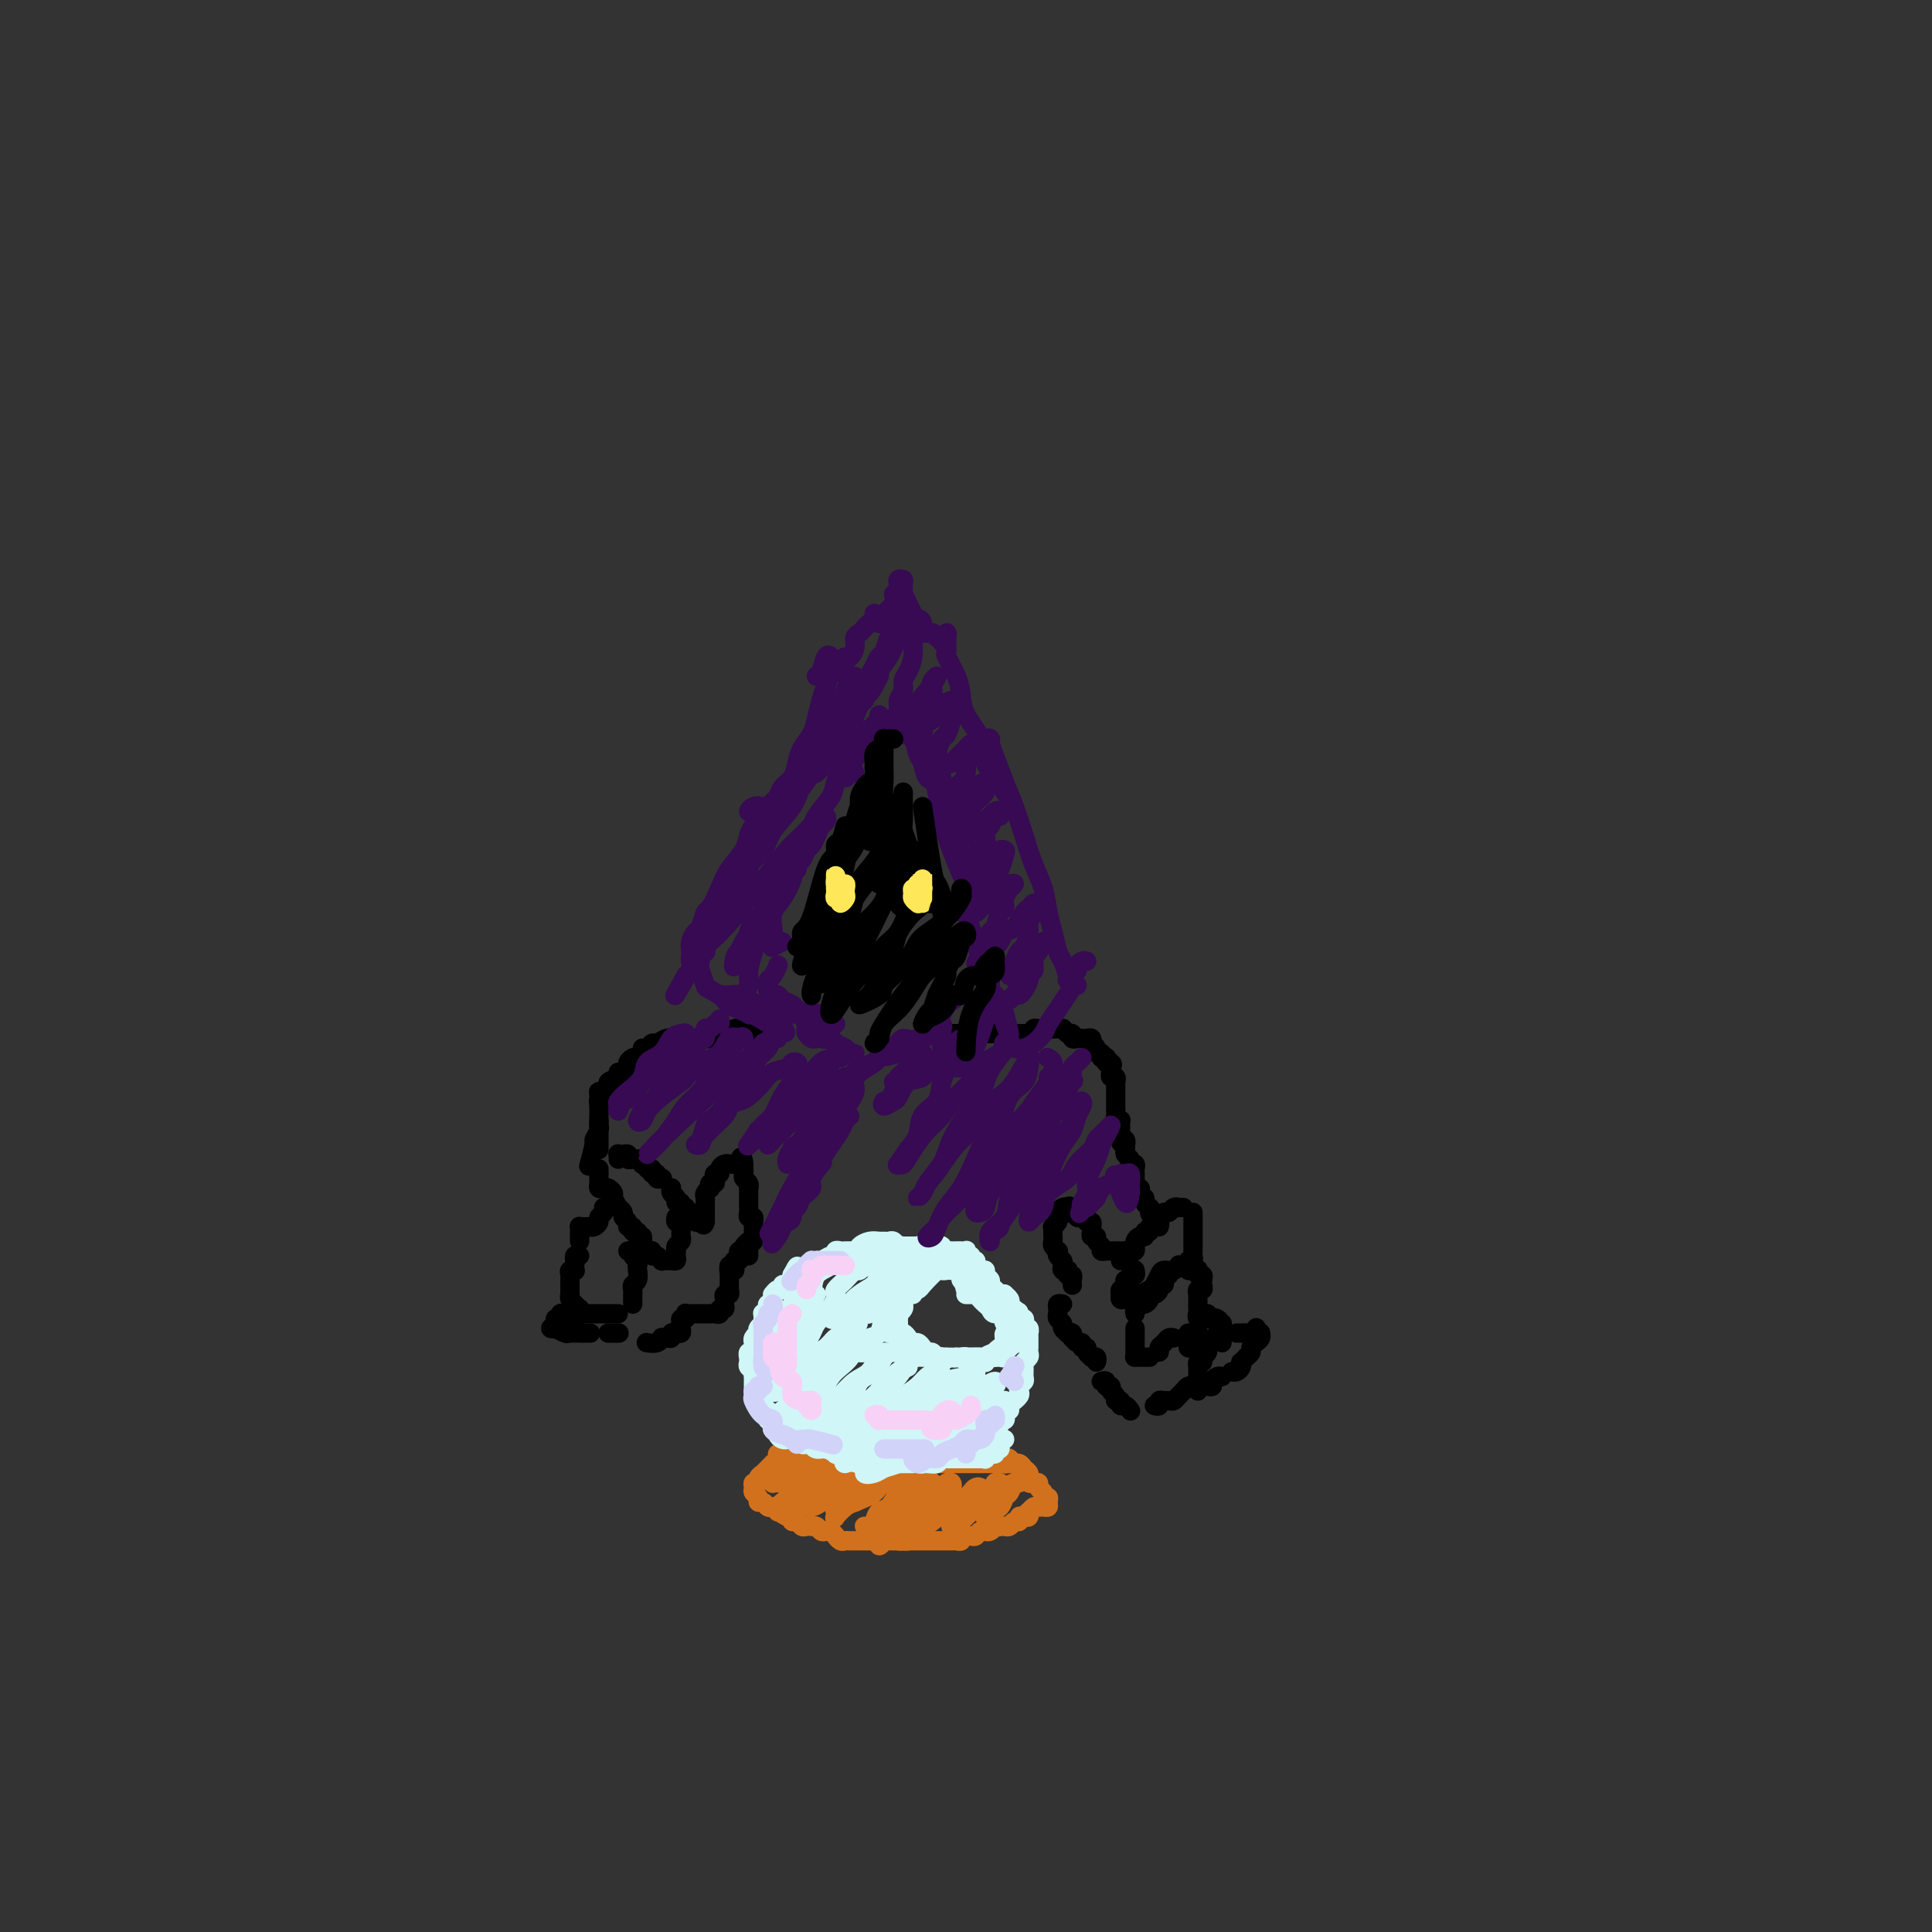 <svg viewBox='0 0 400 400' version='1.1' xmlns='http://www.w3.org/2000/svg' xmlns:xlink='http://www.w3.org/1999/xlink'><rect x="0" y="0" width="400" height="400" fill="#333333" stroke="none"/><g fill='none' stroke='rgb(0,0,0)' stroke-width='4' stroke-linecap='round' stroke-linejoin='round'><path d='M195,214c-0.089,0.000 -0.179,0.000 0,0c0.179,0.000 0.626,0.000 1,0c0.374,-0.000 0.674,-0.000 1,0c0.326,0.000 0.679,0.000 1,0c0.321,-0.000 0.611,-0.000 1,0c0.389,0.000 0.877,0.000 1,0c0.123,-0.000 -0.121,-0.000 0,0c0.121,0.000 0.606,0.000 1,0c0.394,-0.000 0.697,-0.000 1,0c0.303,0.000 0.606,0.000 1,0c0.394,-0.000 0.879,-0.000 1,0c0.121,0.000 -0.121,0.000 0,0c0.121,-0.000 0.606,-0.000 1,0c0.394,0.000 0.697,0.000 1,0c0.303,-0.000 0.606,-0.000 1,0c0.394,0.000 0.879,0.000 1,0c0.121,-0.000 -0.123,-0.000 0,0c0.123,0.000 0.611,0.000 1,0c0.389,-0.000 0.677,-0.000 1,0c0.323,0.000 0.679,0.001 1,0c0.321,-0.001 0.607,-0.004 1,0c0.393,0.004 0.893,0.015 1,0c0.107,-0.015 -0.179,-0.057 0,0c0.179,0.057 0.822,0.211 1,0c0.178,-0.211 -0.111,-0.789 0,-1c0.111,-0.211 0.621,-0.057 1,0c0.379,0.057 0.627,0.015 1,0c0.373,-0.015 0.870,-0.004 1,0c0.130,0.004 -0.106,0.001 0,0c0.106,-0.001 0.553,-0.001 1,0'/><path d='M218,213c3.736,-0.137 1.575,0.020 1,0c-0.575,-0.020 0.437,-0.215 1,0c0.563,0.215 0.677,0.842 1,1c0.323,0.158 0.856,-0.154 1,0c0.144,0.154 -0.102,0.774 0,1c0.102,0.226 0.553,0.060 1,0c0.447,-0.060 0.891,-0.012 1,0c0.109,0.012 -0.115,-0.012 0,0c0.115,0.012 0.571,0.058 1,0c0.429,-0.058 0.832,-0.222 1,0c0.168,0.222 0.102,0.829 0,1c-0.102,0.171 -0.238,-0.094 0,0c0.238,0.094 0.852,0.547 1,1c0.148,0.453 -0.171,0.905 0,1c0.171,0.095 0.830,-0.168 1,0c0.170,0.168 -0.150,0.767 0,1c0.150,0.233 0.771,0.101 1,0c0.229,-0.101 0.065,-0.172 0,0c-0.065,0.172 -0.033,0.586 0,1'/><path d='M229,220c1.929,1.034 1.253,0.118 1,0c-0.253,-0.118 -0.082,0.561 0,1c0.082,0.439 0.074,0.639 0,1c-0.074,0.361 -0.216,0.884 0,1c0.216,0.116 0.790,-0.175 1,0c0.210,0.175 0.056,0.817 0,1c-0.056,0.183 -0.015,-0.092 0,0c0.015,0.092 0.004,0.550 0,1c-0.004,0.450 -0.001,0.890 0,1c0.001,0.110 0.000,-0.111 0,0c-0.000,0.111 -0.000,0.555 0,1c0.000,0.445 0.000,0.893 0,1c-0.000,0.107 -0.001,-0.125 0,0c0.001,0.125 0.004,0.608 0,1c-0.004,0.392 -0.015,0.693 0,1c0.015,0.307 0.057,0.621 0,1c-0.057,0.379 -0.211,0.822 0,1c0.211,0.178 0.789,0.089 1,0c0.211,-0.089 0.057,-0.178 0,0c-0.057,0.178 -0.015,0.625 0,1c0.015,0.375 0.004,0.679 0,1c-0.004,0.321 -0.002,0.661 0,1'/><path d='M232,235c0.403,2.564 -0.088,1.475 0,1c0.088,-0.475 0.755,-0.334 1,0c0.245,0.334 0.069,0.863 0,1c-0.069,0.137 -0.032,-0.117 0,0c0.032,0.117 0.060,0.606 0,1c-0.060,0.394 -0.209,0.693 0,1c0.209,0.307 0.774,0.621 1,1c0.226,0.379 0.113,0.822 0,1c-0.113,0.178 -0.227,0.089 0,0c0.227,-0.089 0.793,-0.179 1,0c0.207,0.179 0.054,0.626 0,1c-0.054,0.374 -0.011,0.674 0,1c0.011,0.326 -0.011,0.679 0,1c0.011,0.321 0.054,0.612 0,1c-0.054,0.388 -0.207,0.874 0,1c0.207,0.126 0.772,-0.107 1,0c0.228,0.107 0.117,0.554 0,1c-0.117,0.446 -0.241,0.890 0,1c0.241,0.110 0.848,-0.115 1,0c0.152,0.115 -0.151,0.569 0,1c0.151,0.431 0.758,0.837 1,1c0.242,0.163 0.121,0.081 0,0'/><path d='M238,250c0.869,2.559 0.040,1.455 0,1c-0.040,-0.455 0.707,-0.262 1,0c0.293,0.262 0.131,0.592 0,1c-0.131,0.408 -0.231,0.893 0,1c0.231,0.107 0.793,-0.163 1,0c0.207,0.163 0.059,0.761 0,1c-0.059,0.239 -0.030,0.120 0,0'/><path d='M222,266c0.008,0.081 0.016,0.162 0,0c-0.016,-0.162 -0.056,-0.565 0,-1c0.056,-0.435 0.207,-0.900 0,-1c-0.207,-0.100 -0.774,0.166 -1,0c-0.226,-0.166 -0.112,-0.766 0,-1c0.112,-0.234 0.223,-0.104 0,0c-0.223,0.104 -0.778,0.182 -1,0c-0.222,-0.182 -0.111,-0.622 0,-1c0.111,-0.378 0.222,-0.693 0,-1c-0.222,-0.307 -0.777,-0.607 -1,-1c-0.223,-0.393 -0.112,-0.879 0,-1c0.112,-0.121 0.226,0.123 0,0c-0.226,-0.123 -0.792,-0.611 -1,-1c-0.208,-0.389 -0.057,-0.678 0,-1c0.057,-0.322 0.019,-0.678 0,-1c-0.019,-0.322 -0.019,-0.611 0,-1c0.019,-0.389 0.057,-0.877 0,-1c-0.057,-0.123 -0.208,0.121 0,0c0.208,-0.121 0.777,-0.607 1,-1c0.223,-0.393 0.101,-0.693 0,-1c-0.101,-0.307 -0.181,-0.621 0,-1c0.181,-0.379 0.623,-0.823 1,-1c0.377,-0.177 0.688,-0.089 1,0'/><path d='M221,250c0.708,-0.861 0.977,0.488 1,1c0.023,0.512 -0.200,0.189 0,0c0.200,-0.189 0.823,-0.243 1,0c0.177,0.243 -0.092,0.782 0,1c0.092,0.218 0.547,0.115 1,0c0.453,-0.115 0.906,-0.242 1,0c0.094,0.242 -0.171,0.852 0,1c0.171,0.148 0.777,-0.167 1,0c0.223,0.167 0.064,0.814 0,1c-0.064,0.186 -0.032,-0.091 0,0c0.032,0.091 0.065,0.549 0,1c-0.065,0.451 -0.229,0.895 0,1c0.229,0.105 0.849,-0.130 1,0c0.151,0.130 -0.167,0.623 0,1c0.167,0.377 0.819,0.637 1,1c0.181,0.363 -0.110,0.829 0,1c0.110,0.171 0.622,0.046 1,0c0.378,-0.046 0.623,-0.012 1,0c0.377,0.012 0.884,0.003 1,0c0.116,-0.003 -0.161,-0.001 0,0c0.161,0.001 0.760,0.000 1,0c0.240,-0.000 0.120,-0.000 0,0'/><path d='M232,261c0.445,-0.312 0.890,-0.623 1,-1c0.110,-0.377 -0.114,-0.818 0,-1c0.114,-0.182 0.566,-0.104 1,0c0.434,0.104 0.851,0.234 1,0c0.149,-0.234 0.030,-0.832 0,-1c-0.030,-0.168 0.029,0.095 0,0c-0.029,-0.095 -0.148,-0.546 0,-1c0.148,-0.454 0.561,-0.910 1,-1c0.439,-0.090 0.905,0.187 1,0c0.095,-0.187 -0.181,-0.838 0,-1c0.181,-0.162 0.818,0.164 1,0c0.182,-0.164 -0.092,-0.819 0,-1c0.092,-0.181 0.549,0.110 1,0c0.451,-0.110 0.894,-0.622 1,-1c0.106,-0.378 -0.125,-0.623 0,-1c0.125,-0.377 0.607,-0.886 1,-1c0.393,-0.114 0.697,0.165 1,0c0.303,-0.165 0.603,-0.776 1,-1c0.397,-0.224 0.890,-0.060 1,0c0.110,0.060 -0.163,0.016 0,0c0.163,-0.016 0.761,-0.005 1,0c0.239,0.005 0.120,0.002 0,0'/><path d='M247,251c-0.000,0.341 -0.000,0.683 0,1c0.000,0.317 0.000,0.610 0,1c-0.000,0.390 -0.000,0.878 0,1c0.000,0.122 0.000,-0.122 0,0c-0.000,0.122 -0.000,0.611 0,1c0.000,0.389 0.000,0.678 0,1c-0.000,0.322 -0.000,0.678 0,1c0.000,0.322 0.001,0.612 0,1c-0.001,0.388 -0.004,0.875 0,1c0.004,0.125 0.015,-0.110 0,0c-0.015,0.110 -0.056,0.566 0,1c0.056,0.434 0.207,0.848 0,1c-0.207,0.152 -0.774,0.044 -1,0c-0.226,-0.044 -0.113,-0.022 0,0'/><path d='M235,263c0.009,0.033 0.017,0.065 0,0c-0.017,-0.065 -0.061,-0.228 0,0c0.061,0.228 0.226,0.849 0,1c-0.226,0.151 -0.844,-0.166 -1,0c-0.156,0.166 0.151,0.814 0,1c-0.151,0.186 -0.758,-0.090 -1,0c-0.242,0.090 -0.117,0.545 0,1c0.117,0.455 0.227,0.910 0,1c-0.227,0.090 -0.790,-0.186 -1,0c-0.210,0.186 -0.068,0.836 0,1c0.068,0.164 0.061,-0.156 0,0c-0.061,0.156 -0.174,0.788 0,1c0.174,0.212 0.637,0.005 1,0c0.363,-0.005 0.626,0.192 1,0c0.374,-0.192 0.860,-0.771 1,-1c0.140,-0.229 -0.064,-0.106 0,0c0.064,0.106 0.397,0.196 1,0c0.603,-0.196 1.474,-0.679 2,-1c0.526,-0.321 0.705,-0.482 1,-1c0.295,-0.518 0.706,-1.393 1,-2c0.294,-0.607 0.471,-0.946 1,-1c0.529,-0.054 1.412,0.178 2,0c0.588,-0.178 0.882,-0.765 1,-1c0.118,-0.235 0.059,-0.117 0,0'/><path d='M246,262c-0.121,0.422 -0.242,0.844 0,1c0.242,0.156 0.849,0.046 1,0c0.151,-0.046 -0.152,-0.027 0,0c0.152,0.027 0.759,0.063 1,0c0.241,-0.063 0.117,-0.224 0,0c-0.117,0.224 -0.226,0.835 0,1c0.226,0.165 0.789,-0.114 1,0c0.211,0.114 0.071,0.623 0,1c-0.071,0.377 -0.071,0.622 0,1c0.071,0.378 0.215,0.889 0,1c-0.215,0.111 -0.790,-0.178 -1,0c-0.210,0.178 -0.056,0.822 0,1c0.056,0.178 0.015,-0.110 0,0c-0.015,0.110 -0.004,0.617 0,1c0.004,0.383 0.001,0.642 0,1c-0.001,0.358 -0.000,0.817 0,1c0.000,0.183 0.000,0.092 0,0'/><path d='M250,272c-0.316,0.030 -0.632,0.061 -1,0c-0.368,-0.061 -0.789,-0.212 -1,0c-0.211,0.212 -0.211,0.788 0,1c0.211,0.212 0.635,0.061 1,0c0.365,-0.061 0.672,-0.031 1,0c0.328,0.031 0.676,0.064 1,0c0.324,-0.064 0.623,-0.223 1,0c0.377,0.223 0.833,0.829 1,1c0.167,0.171 0.045,-0.094 0,0c-0.045,0.094 -0.012,0.546 0,1c0.012,0.454 0.003,0.910 0,1c-0.003,0.090 -0.001,-0.186 0,0c0.001,0.186 0.000,0.833 0,1c-0.000,0.167 -0.000,-0.147 0,0c0.000,0.147 0.000,0.756 0,1c-0.000,0.244 -0.000,0.122 0,0'/><path d='M242,264c-0.455,0.304 -0.909,0.607 -1,1c-0.091,0.393 0.182,0.875 0,1c-0.182,0.125 -0.818,-0.107 -1,0c-0.182,0.107 0.092,0.555 0,1c-0.092,0.445 -0.549,0.889 -1,1c-0.451,0.111 -0.895,-0.111 -1,0c-0.105,0.111 0.130,0.555 0,1c-0.130,0.445 -0.623,0.890 -1,1c-0.377,0.110 -0.637,-0.115 -1,0c-0.363,0.115 -0.828,0.569 -1,1c-0.172,0.431 -0.049,0.837 0,1c0.049,0.163 0.025,0.081 0,0'/><path d='M235,275c0.000,0.446 0.000,0.893 0,1c0.000,0.107 0.000,-0.125 0,0c0.000,0.125 0.000,0.608 0,1c0.000,0.392 -0.000,0.693 0,1c0.000,0.307 0.000,0.618 0,1c0.000,0.382 0.000,0.834 0,1c-0.000,0.166 0.000,0.048 0,0c0.000,-0.048 0.000,-0.024 0,0'/><path d='M235,281c0.024,0.000 0.049,0.000 0,0c-0.049,0.000 -0.171,0.000 0,0c0.171,0.000 0.633,0.000 1,0c0.367,0.000 0.637,0.000 1,0c0.363,0.000 0.818,0.000 1,0c0.182,0.000 0.091,0.000 0,0'/><path d='M240,279c0.024,0.514 0.049,1.027 0,1c-0.049,-0.027 -0.171,-0.596 0,-1c0.171,-0.404 0.633,-0.644 1,-1c0.367,-0.356 0.637,-0.826 1,-1c0.363,-0.174 0.818,-0.050 1,0c0.182,0.050 0.091,0.025 0,0'/><path d='M246,276c0.310,-0.000 0.620,-0.001 1,0c0.380,0.001 0.830,0.003 1,0c0.170,-0.003 0.061,-0.012 0,0c-0.061,0.012 -0.074,0.046 0,0c0.074,-0.046 0.234,-0.170 0,0c-0.234,0.170 -0.861,0.634 -1,1c-0.139,0.366 0.210,0.634 0,1c-0.210,0.366 -0.980,0.829 -1,1c-0.020,0.171 0.708,0.049 1,0c0.292,-0.049 0.146,-0.024 0,0'/><path d='M253,276c-0.444,-0.089 -0.889,-0.179 -1,0c-0.111,0.179 0.110,0.626 0,1c-0.110,0.374 -0.551,0.675 -1,1c-0.449,0.325 -0.905,0.676 -1,1c-0.095,0.324 0.170,0.623 0,1c-0.170,0.377 -0.777,0.832 -1,1c-0.223,0.168 -0.064,0.048 0,0c0.064,-0.048 0.032,-0.024 0,0'/><path d='M249,282c-0.423,-0.092 -0.845,-0.183 -1,0c-0.155,0.183 -0.041,0.641 0,1c0.041,0.359 0.011,0.621 0,1c-0.011,0.379 -0.003,0.876 0,1c0.003,0.124 0.001,-0.124 0,0c-0.001,0.124 -0.000,0.621 0,1c0.000,0.379 0.000,0.641 0,1c-0.000,0.359 -0.000,0.817 0,1c0.000,0.183 0.000,0.092 0,0'/><path d='M250,287c0.445,0.083 0.890,0.166 1,0c0.110,-0.166 -0.114,-0.580 0,-1c0.114,-0.420 0.567,-0.844 1,-1c0.433,-0.156 0.847,-0.042 1,0c0.153,0.042 0.044,0.012 0,0c-0.044,-0.012 -0.022,-0.006 0,0'/><path d='M256,276c0.447,-0.002 0.894,-0.004 1,0c0.106,0.004 -0.129,0.015 0,0c0.129,-0.015 0.622,-0.056 1,0c0.378,0.056 0.640,0.207 1,0c0.360,-0.207 0.817,-0.774 1,-1c0.183,-0.226 0.091,-0.113 0,0'/><path d='M261,276c-0.022,-0.089 -0.043,-0.179 0,0c0.043,0.179 0.151,0.626 0,1c-0.151,0.374 -0.561,0.673 -1,1c-0.439,0.327 -0.906,0.680 -1,1c-0.094,0.320 0.185,0.607 0,1c-0.185,0.393 -0.833,0.893 -1,1c-0.167,0.107 0.149,-0.178 0,0c-0.149,0.178 -0.762,0.818 -1,1c-0.238,0.182 -0.103,-0.095 0,0c0.103,0.095 0.172,0.562 0,1c-0.172,0.438 -0.585,0.849 -1,1c-0.415,0.151 -0.833,0.043 -1,0c-0.167,-0.043 -0.084,-0.022 0,0'/><path d='M220,270c-0.423,-0.081 -0.847,-0.162 -1,0c-0.153,0.162 -0.037,0.568 0,1c0.037,0.432 -0.005,0.889 0,1c0.005,0.111 0.058,-0.124 0,0c-0.058,0.124 -0.227,0.608 0,1c0.227,0.392 0.849,0.692 1,1c0.151,0.308 -0.170,0.622 0,1c0.170,0.378 0.829,0.818 1,1c0.171,0.182 -0.148,0.105 0,0c0.148,-0.105 0.762,-0.240 1,0c0.238,0.240 0.101,0.853 0,1c-0.101,0.147 -0.167,-0.172 0,0c0.167,0.172 0.565,0.833 1,1c0.435,0.167 0.905,-0.162 1,0c0.095,0.162 -0.186,0.814 0,1c0.186,0.186 0.838,-0.095 1,0c0.162,0.095 -0.167,0.565 0,1c0.167,0.435 0.829,0.835 1,1c0.171,0.165 -0.150,0.096 0,0c0.150,-0.096 0.771,-0.218 1,0c0.229,0.218 0.065,0.777 0,1c-0.065,0.223 -0.033,0.112 0,0'/><path d='M228,286c0.455,-0.120 0.911,-0.240 1,0c0.089,0.240 -0.187,0.839 0,1c0.187,0.161 0.839,-0.116 1,0c0.161,0.116 -0.168,0.623 0,1c0.168,0.377 0.832,0.622 1,1c0.168,0.378 -0.162,0.890 0,1c0.162,0.110 0.814,-0.180 1,0c0.186,0.180 -0.094,0.832 0,1c0.094,0.168 0.564,-0.147 1,0c0.436,0.147 0.839,0.756 1,1c0.161,0.244 0.081,0.122 0,0'/><path d='M239,291c0.447,0.114 0.893,0.227 1,0c0.107,-0.227 -0.126,-0.796 0,-1c0.126,-0.204 0.611,-0.043 1,0c0.389,0.043 0.681,-0.031 1,0c0.319,0.031 0.663,0.166 1,0c0.337,-0.166 0.665,-0.633 1,-1c0.335,-0.367 0.677,-0.634 1,-1c0.323,-0.366 0.625,-0.829 1,-1c0.375,-0.171 0.821,-0.049 1,0c0.179,0.049 0.089,0.024 0,0'/><path d='M152,263c0.111,0.000 0.222,0.000 0,0c-0.222,0.000 -0.778,0.000 -1,0c-0.222,0.000 -0.111,0.000 0,0'/><path d='M151,263c-0.008,-0.002 -0.016,-0.003 0,0c0.016,0.003 0.056,0.011 0,0c-0.056,-0.011 -0.207,-0.041 0,0c0.207,0.041 0.774,0.152 1,0c0.226,-0.152 0.112,-0.566 0,-1c-0.112,-0.434 -0.223,-0.887 0,-1c0.223,-0.113 0.778,0.114 1,0c0.222,-0.114 0.111,-0.569 0,-1c-0.111,-0.431 -0.222,-0.837 0,-1c0.222,-0.163 0.778,-0.082 1,0c0.222,0.082 0.111,0.166 0,0c-0.111,-0.166 -0.222,-0.583 0,-1c0.222,-0.417 0.778,-0.833 1,-1c0.222,-0.167 0.111,-0.083 0,0'/><path d='M155,260c-0.001,-0.417 -0.001,-0.834 0,-1c0.001,-0.166 0.004,-0.082 0,0c-0.004,0.082 -0.015,0.163 0,0c0.015,-0.163 0.057,-0.568 0,-1c-0.057,-0.432 -0.211,-0.890 0,-1c0.211,-0.110 0.789,0.129 1,0c0.211,-0.129 0.056,-0.626 0,-1c-0.056,-0.374 -0.014,-0.626 0,-1c0.014,-0.374 -0.000,-0.870 0,-1c0.000,-0.130 0.014,0.106 0,0c-0.014,-0.106 -0.056,-0.554 0,-1c0.056,-0.446 0.211,-0.890 0,-1c-0.211,-0.110 -0.789,0.115 -1,0c-0.211,-0.115 -0.057,-0.570 0,-1c0.057,-0.430 0.015,-0.836 0,-1c-0.015,-0.164 -0.004,-0.085 0,0c0.004,0.085 0.001,0.176 0,0c-0.001,-0.176 -0.001,-0.621 0,-1c0.001,-0.379 0.001,-0.693 0,-1c-0.001,-0.307 -0.004,-0.607 0,-1c0.004,-0.393 0.015,-0.879 0,-1c-0.015,-0.121 -0.057,0.122 0,0c0.057,-0.122 0.211,-0.610 0,-1c-0.211,-0.390 -0.789,-0.682 -1,-1c-0.211,-0.318 -0.057,-0.663 0,-1c0.057,-0.337 0.016,-0.668 0,-1c-0.016,-0.332 -0.008,-0.666 0,-1'/><path d='M154,241c-0.393,-2.939 -0.875,-0.787 -1,0c-0.125,0.787 0.107,0.210 0,0c-0.107,-0.210 -0.555,-0.054 -1,0c-0.445,0.054 -0.889,0.004 -1,0c-0.111,-0.004 0.110,0.037 0,0c-0.110,-0.037 -0.552,-0.151 -1,0c-0.448,0.151 -0.904,0.566 -1,1c-0.096,0.434 0.167,0.886 0,1c-0.167,0.114 -0.763,-0.109 -1,0c-0.237,0.109 -0.115,0.550 0,1c0.115,0.450 0.223,0.908 0,1c-0.223,0.092 -0.778,-0.183 -1,0c-0.222,0.183 -0.112,0.822 0,1c0.112,0.178 0.226,-0.106 0,0c-0.226,0.106 -0.793,0.602 -1,1c-0.207,0.398 -0.056,0.699 0,1c0.056,0.301 0.015,0.602 0,1c-0.015,0.398 -0.004,0.894 0,1c0.004,0.106 0.001,-0.179 0,0c-0.001,0.179 -0.000,0.821 0,1c0.000,0.179 0.000,-0.106 0,0c-0.000,0.106 -0.000,0.602 0,1c0.000,0.398 0.000,0.699 0,1'/><path d='M146,253c-0.316,1.220 -0.605,0.270 -1,0c-0.395,-0.270 -0.894,0.139 -1,0c-0.106,-0.139 0.183,-0.826 0,-1c-0.183,-0.174 -0.838,0.165 -1,0c-0.162,-0.165 0.168,-0.833 0,-1c-0.168,-0.167 -0.834,0.166 -1,0c-0.166,-0.166 0.167,-0.832 0,-1c-0.167,-0.168 -0.833,0.163 -1,0c-0.167,-0.163 0.165,-0.818 0,-1c-0.165,-0.182 -0.829,0.109 -1,0c-0.171,-0.109 0.150,-0.618 0,-1c-0.150,-0.382 -0.772,-0.639 -1,-1c-0.228,-0.361 -0.061,-0.828 0,-1c0.061,-0.172 0.018,-0.049 0,0c-0.018,0.049 -0.009,0.025 0,0'/><path d='M137,244c0.122,-0.033 0.244,-0.065 0,0c-0.244,0.065 -0.854,0.229 -1,0c-0.146,-0.229 0.172,-0.850 0,-1c-0.172,-0.150 -0.835,0.170 -1,0c-0.165,-0.170 0.166,-0.830 0,-1c-0.166,-0.170 -0.829,0.152 -1,0c-0.171,-0.152 0.151,-0.777 0,-1c-0.151,-0.223 -0.776,-0.046 -1,0c-0.224,0.046 -0.049,-0.041 0,0c0.049,0.041 -0.029,0.208 0,0c0.029,-0.208 0.166,-0.792 0,-1c-0.166,-0.208 -0.636,-0.042 -1,0c-0.364,0.042 -0.623,-0.041 -1,0c-0.377,0.041 -0.871,0.206 -1,0c-0.129,-0.206 0.109,-0.784 0,-1c-0.109,-0.216 -0.565,-0.072 -1,0c-0.435,0.072 -0.849,0.071 -1,0c-0.151,-0.071 -0.041,-0.211 0,0c0.041,0.211 0.012,0.775 0,1c-0.012,0.225 -0.006,0.113 0,0'/><path d='M124,242c0.002,0.332 0.004,0.664 0,1c-0.004,0.336 -0.012,0.678 0,1c0.012,0.322 0.046,0.626 0,1c-0.046,0.374 -0.171,0.820 0,1c0.171,0.180 0.638,0.094 1,0c0.362,-0.094 0.618,-0.198 1,0c0.382,0.198 0.891,0.697 1,1c0.109,0.303 -0.182,0.410 0,1c0.182,0.590 0.837,1.663 1,2c0.163,0.337 -0.168,-0.063 0,0c0.168,0.063 0.834,0.590 1,1c0.166,0.410 -0.167,0.702 0,1c0.167,0.298 0.833,0.601 1,1c0.167,0.399 -0.165,0.895 0,1c0.165,0.105 0.829,-0.182 1,0c0.171,0.182 -0.150,0.832 0,1c0.150,0.168 0.771,-0.147 1,0c0.229,0.147 0.065,0.756 0,1c-0.065,0.244 -0.033,0.122 0,0'/><path d='M133,256c0.033,0.339 0.065,0.678 0,1c-0.065,0.322 -0.228,0.626 0,1c0.228,0.374 0.849,0.817 1,1c0.151,0.183 -0.166,0.105 0,0c0.166,-0.105 0.814,-0.238 1,0c0.186,0.238 -0.091,0.849 0,1c0.091,0.151 0.549,-0.156 1,0c0.451,0.156 0.895,0.775 1,1c0.105,0.225 -0.130,0.058 0,0c0.130,-0.058 0.623,-0.005 1,0c0.377,0.005 0.637,-0.036 1,0c0.363,0.036 0.828,0.150 1,0c0.172,-0.150 0.050,-0.565 0,-1c-0.050,-0.435 -0.027,-0.890 0,-1c0.027,-0.110 0.060,0.126 0,0c-0.060,-0.126 -0.212,-0.612 0,-1c0.212,-0.388 0.789,-0.677 1,-1c0.211,-0.323 0.058,-0.679 0,-1c-0.058,-0.321 -0.019,-0.607 0,-1c0.019,-0.393 0.019,-0.894 0,-1c-0.019,-0.106 -0.058,0.181 0,0c0.058,-0.181 0.211,-0.832 0,-1c-0.211,-0.168 -0.788,0.147 -1,0c-0.212,-0.147 -0.061,-0.756 0,-1c0.061,-0.244 0.030,-0.122 0,0'/><path d='M125,251c-0.000,-0.462 -0.000,-0.923 0,-1c0.000,-0.077 0.001,0.231 0,0c-0.001,-0.231 -0.004,-1.001 0,-1c0.004,0.001 0.016,0.774 0,1c-0.016,0.226 -0.060,-0.093 0,0c0.060,0.093 0.223,0.599 0,1c-0.223,0.401 -0.833,0.696 -1,1c-0.167,0.304 0.109,0.618 0,1c-0.109,0.382 -0.604,0.834 -1,1c-0.396,0.166 -0.695,0.048 -1,0c-0.305,-0.048 -0.618,-0.024 -1,0c-0.382,0.024 -0.834,0.049 -1,0c-0.166,-0.049 -0.044,-0.170 0,0c0.044,0.170 0.012,0.633 0,1c-0.012,0.367 -0.003,0.637 0,1c0.003,0.363 0.001,0.818 0,1c-0.001,0.182 -0.000,0.091 0,0'/><path d='M120,260c-0.422,-0.091 -0.844,-0.182 -1,0c-0.156,0.182 -0.046,0.636 0,1c0.046,0.364 0.026,0.636 0,1c-0.026,0.364 -0.060,0.818 0,1c0.060,0.182 0.212,0.090 0,0c-0.212,-0.090 -0.789,-0.179 -1,0c-0.211,0.179 -0.057,0.626 0,1c0.057,0.374 0.015,0.674 0,1c-0.015,0.326 -0.005,0.679 0,1c0.005,0.321 0.004,0.611 0,1c-0.004,0.389 -0.011,0.879 0,1c0.011,0.121 0.042,-0.126 0,0c-0.042,0.126 -0.156,0.626 0,1c0.156,0.374 0.581,0.622 1,1c0.419,0.378 0.832,0.886 1,1c0.168,0.114 0.091,-0.166 0,0c-0.091,0.166 -0.197,0.776 0,1c0.197,0.224 0.697,0.060 1,0c0.303,-0.060 0.410,-0.016 1,0c0.590,0.016 1.663,0.004 2,0c0.337,-0.004 -0.064,-0.001 0,0c0.064,0.001 0.591,0.000 1,0c0.409,-0.000 0.698,-0.000 1,0c0.302,0.000 0.617,0.000 1,0c0.383,-0.000 0.835,-0.000 1,0c0.165,0.000 0.045,0.000 0,0c-0.045,-0.000 -0.013,-0.000 0,0c0.013,0.000 0.006,0.000 0,0'/><path d='M131,270c0.002,-0.333 0.004,-0.665 0,-1c-0.004,-0.335 -0.015,-0.671 0,-1c0.015,-0.329 0.056,-0.651 0,-1c-0.056,-0.349 -0.210,-0.723 0,-1c0.210,-0.277 0.784,-0.455 1,-1c0.216,-0.545 0.073,-1.456 0,-2c-0.073,-0.544 -0.076,-0.720 0,-1c0.076,-0.280 0.230,-0.663 0,-1c-0.230,-0.337 -0.845,-0.626 -1,-1c-0.155,-0.374 0.151,-0.831 0,-1c-0.151,-0.169 -0.757,-0.048 -1,0c-0.243,0.048 -0.121,0.024 0,0'/><path d='M120,272c-0.331,0.002 -0.662,0.005 -1,0c-0.338,-0.005 -0.683,-0.016 -1,0c-0.317,0.016 -0.605,0.060 -1,0c-0.395,-0.060 -0.895,-0.223 -1,0c-0.105,0.223 0.186,0.830 0,1c-0.186,0.170 -0.851,-0.099 -1,0c-0.149,0.099 0.216,0.566 0,1c-0.216,0.434 -1.013,0.834 -1,1c0.013,0.166 0.835,0.097 1,0c0.165,-0.097 -0.326,-0.222 0,0c0.326,0.222 1.468,0.792 2,1c0.532,0.208 0.455,0.056 1,0c0.545,-0.056 1.713,-0.015 2,0c0.287,0.015 -0.307,0.004 0,0c0.307,-0.004 1.516,-0.001 2,0c0.484,0.001 0.242,0.001 0,0'/><path d='M126,276c-0.085,0.000 -0.170,0.000 0,0c0.170,0.000 0.595,0.000 1,0c0.405,0.000 0.789,0.000 1,0c0.211,0.000 0.249,0.000 0,0c-0.249,0.000 -0.785,0.000 -1,0c-0.215,0.000 -0.107,0.000 0,0'/><path d='M152,261c0.113,0.455 0.227,0.909 0,1c-0.227,0.091 -0.793,-0.183 -1,0c-0.207,0.183 -0.055,0.823 0,1c0.055,0.177 0.015,-0.107 0,0c-0.015,0.107 -0.003,0.607 0,1c0.003,0.393 -0.003,0.679 0,1c0.003,0.321 0.015,0.678 0,1c-0.015,0.322 -0.057,0.611 0,1c0.057,0.389 0.212,0.879 0,1c-0.212,0.121 -0.793,-0.126 -1,0c-0.207,0.126 -0.041,0.626 0,1c0.041,0.374 -0.045,0.622 0,1c0.045,0.378 0.220,0.886 0,1c-0.220,0.114 -0.833,-0.166 -1,0c-0.167,0.166 0.114,0.776 0,1c-0.114,0.224 -0.622,0.060 -1,0c-0.378,-0.060 -0.626,-0.016 -1,0c-0.374,0.016 -0.873,0.004 -1,0c-0.127,-0.004 0.120,-0.001 0,0c-0.120,0.001 -0.607,-0.001 -1,0c-0.393,0.001 -0.693,0.004 -1,0c-0.307,-0.004 -0.622,-0.016 -1,0c-0.378,0.016 -0.819,0.060 -1,0c-0.181,-0.060 -0.101,-0.224 0,0c0.101,0.224 0.224,0.834 0,1c-0.224,0.166 -0.796,-0.113 -1,0c-0.204,0.113 -0.039,0.619 0,1c0.039,0.381 -0.046,0.637 0,1c0.046,0.363 0.223,0.833 0,1c-0.223,0.167 -0.847,0.031 -1,0c-0.153,-0.031 0.165,0.045 0,0c-0.165,-0.045 -0.814,-0.209 -1,0c-0.186,0.209 0.092,0.792 0,1c-0.092,0.208 -0.554,0.042 -1,0c-0.446,-0.042 -0.876,0.041 -1,0c-0.124,-0.041 0.060,-0.207 0,0c-0.060,0.207 -0.362,0.786 -1,1c-0.638,0.214 -1.611,0.061 -2,0c-0.389,-0.061 -0.195,-0.031 0,0'/></g>
<g fill='none' stroke='rgb(210,113,29)' stroke-width='4' stroke-linecap='round' stroke-linejoin='round'><path d='M163,299c0.446,-0.081 0.893,-0.162 1,0c0.107,0.162 -0.125,0.565 0,1c0.125,0.435 0.607,0.900 1,1c0.393,0.100 0.697,-0.166 1,0c0.303,0.166 0.606,0.762 1,1c0.394,0.238 0.879,0.116 1,0c0.121,-0.116 -0.123,-0.227 0,0c0.123,0.227 0.611,0.793 1,1c0.389,0.207 0.678,0.054 1,0c0.322,-0.054 0.678,-0.011 1,0c0.322,0.011 0.611,-0.011 1,0c0.389,0.011 0.877,0.056 1,0c0.123,-0.056 -0.121,-0.211 0,0c0.121,0.211 0.606,0.789 1,1c0.394,0.211 0.697,0.057 1,0c0.303,-0.057 0.606,-0.015 1,0c0.394,0.015 0.879,0.004 1,0c0.121,-0.004 -0.123,-0.001 0,0c0.123,0.001 0.611,0.000 1,0c0.389,-0.000 0.678,0.001 1,0c0.322,-0.001 0.678,-0.004 1,0c0.322,0.004 0.611,0.015 1,0c0.389,-0.015 0.877,-0.057 1,0c0.123,0.057 -0.121,0.211 0,0c0.121,-0.211 0.606,-0.789 1,-1c0.394,-0.211 0.697,-0.057 1,0c0.303,0.057 0.606,0.015 1,0c0.394,-0.015 0.879,-0.004 1,0c0.121,0.004 -0.123,0.001 0,0c0.123,-0.001 0.611,-0.000 1,0c0.389,0.000 0.678,0.000 1,0c0.322,-0.000 0.678,-0.000 1,0c0.322,0.000 0.611,0.000 1,0c0.389,-0.000 0.877,-0.000 1,0c0.123,0.000 -0.121,0.000 0,0c0.121,-0.000 0.607,-0.000 1,0c0.393,0.000 0.693,0.000 1,0c0.307,-0.000 0.621,-0.000 1,0c0.379,0.000 0.823,0.000 1,0c0.177,-0.000 0.089,-0.000 0,0'/><path d='M195,303c3.428,-0.155 1.497,-0.041 1,0c-0.497,0.041 0.440,0.011 1,0c0.560,-0.011 0.741,-0.003 1,0c0.259,0.003 0.594,0.001 1,0c0.406,-0.001 0.882,-0.000 1,0c0.118,0.000 -0.122,0.000 0,0c0.122,-0.000 0.606,-0.000 1,0c0.394,0.000 0.697,0.000 1,0c0.303,-0.000 0.606,-0.000 1,0c0.394,0.000 0.879,0.000 1,0c0.121,-0.000 -0.122,-0.000 0,0c0.122,0.000 0.607,0.001 1,0c0.393,-0.001 0.693,-0.004 1,0c0.307,0.004 0.622,0.014 1,0c0.378,-0.014 0.820,-0.054 1,0c0.180,0.054 0.100,0.200 0,0c-0.100,-0.200 -0.219,-0.746 0,-1c0.219,-0.254 0.777,-0.215 1,0c0.223,0.215 0.112,0.608 0,1'/><path d='M209,303c2.343,0.013 1.202,0.046 1,0c-0.202,-0.046 0.535,-0.171 1,0c0.465,0.171 0.660,0.638 1,1c0.340,0.362 0.827,0.619 1,1c0.173,0.381 0.031,0.887 0,1c-0.031,0.113 0.048,-0.167 0,0c-0.048,0.167 -0.224,0.780 0,1c0.224,0.220 0.849,0.048 1,0c0.151,-0.048 -0.171,0.030 0,0c0.171,-0.030 0.834,-0.166 1,0c0.166,0.166 -0.166,0.636 0,1c0.166,0.364 0.830,0.623 1,1c0.170,0.377 -0.154,0.871 0,1c0.154,0.129 0.784,-0.109 1,0c0.216,0.109 0.017,0.564 0,1c-0.017,0.436 0.150,0.853 0,1c-0.150,0.147 -0.615,0.024 -1,0c-0.385,-0.024 -0.691,0.050 -1,0c-0.309,-0.050 -0.621,-0.223 -1,0c-0.379,0.223 -0.823,0.843 -1,1c-0.177,0.157 -0.085,-0.150 0,0c0.085,0.150 0.163,0.757 0,1c-0.163,0.243 -0.568,0.121 -1,0c-0.432,-0.121 -0.890,-0.243 -1,0c-0.110,0.243 0.129,0.850 0,1c-0.129,0.150 -0.626,-0.156 -1,0c-0.374,0.156 -0.626,0.774 -1,1c-0.374,0.226 -0.870,0.061 -1,0c-0.130,-0.061 0.106,-0.017 0,0c-0.106,0.017 -0.553,0.009 -1,0'/><path d='M207,316c-1.730,0.558 -1.055,-0.048 -1,0c0.055,0.048 -0.510,0.749 -1,1c-0.490,0.251 -0.904,0.053 -1,0c-0.096,-0.053 0.128,0.038 0,0c-0.128,-0.038 -0.608,-0.206 -1,0c-0.392,0.206 -0.698,0.786 -1,1c-0.302,0.214 -0.602,0.061 -1,0c-0.398,-0.061 -0.895,-0.030 -1,0c-0.105,0.030 0.180,0.061 0,0c-0.180,-0.061 -0.827,-0.212 -1,0c-0.173,0.212 0.126,0.789 0,1c-0.126,0.211 -0.678,0.057 -1,0c-0.322,-0.057 -0.415,-0.015 -1,0c-0.585,0.015 -1.662,0.004 -2,0c-0.338,-0.004 0.063,-0.001 0,0c-0.063,0.001 -0.591,0.000 -1,0c-0.409,-0.000 -0.700,-0.000 -1,0c-0.300,0.000 -0.609,0.000 -1,0c-0.391,-0.000 -0.864,-0.000 -1,0c-0.136,0.000 0.066,0.000 0,0c-0.066,-0.000 -0.399,-0.000 -1,0c-0.601,0.000 -1.470,0.000 -2,0c-0.530,-0.000 -0.719,-0.000 -1,0c-0.281,0.000 -0.653,-0.000 -1,0c-0.347,0.000 -0.670,0.000 -1,0c-0.330,-0.000 -0.666,-0.000 -1,0c-0.334,0.000 -0.667,0.000 -1,0c-0.333,-0.000 -0.666,-0.000 -1,0c-0.334,0.000 -0.668,0.000 -1,0c-0.332,-0.000 -0.663,-0.000 -1,0c-0.337,0.000 -0.682,0.000 -1,0c-0.318,-0.000 -0.610,-0.000 -1,0c-0.390,0.000 -0.878,0.001 -1,0c-0.122,-0.001 0.121,-0.004 0,0c-0.121,0.004 -0.606,0.016 -1,0c-0.394,-0.016 -0.697,-0.061 -1,0c-0.303,0.061 -0.606,0.226 -1,0c-0.394,-0.226 -0.879,-0.844 -1,-1c-0.121,-0.156 0.123,0.151 0,0c-0.123,-0.151 -0.611,-0.758 -1,-1c-0.389,-0.242 -0.678,-0.117 -1,0c-0.322,0.117 -0.678,0.227 -1,0c-0.322,-0.227 -0.611,-0.792 -1,-1c-0.389,-0.208 -0.877,-0.060 -1,0c-0.123,0.060 0.121,0.031 0,0c-0.121,-0.031 -0.607,-0.065 -1,0c-0.393,0.065 -0.693,0.228 -1,0c-0.307,-0.228 -0.621,-0.846 -1,-1c-0.379,-0.154 -0.823,0.154 -1,0c-0.177,-0.154 -0.086,-0.772 0,-1c0.086,-0.228 0.167,-0.065 0,0c-0.167,0.065 -0.584,0.033 -1,0'/><path d='M163,314c-2.173,-1.016 -1.104,-1.057 -1,-1c0.104,0.057 -0.756,0.211 -1,0c-0.244,-0.211 0.128,-0.788 0,-1c-0.128,-0.212 -0.755,-0.061 -1,0c-0.245,0.061 -0.108,0.031 0,0c0.108,-0.031 0.188,-0.064 0,0c-0.188,0.064 -0.643,0.224 -1,0c-0.357,-0.224 -0.617,-0.833 -1,-1c-0.383,-0.167 -0.888,0.109 -1,0c-0.112,-0.109 0.170,-0.603 0,-1c-0.170,-0.397 -0.793,-0.698 -1,-1c-0.207,-0.302 0.000,-0.606 0,-1c-0.000,-0.394 -0.208,-0.879 0,-1c0.208,-0.121 0.830,0.121 1,0c0.170,-0.121 -0.113,-0.606 0,-1c0.113,-0.394 0.623,-0.697 1,-1c0.377,-0.303 0.622,-0.607 1,-1c0.378,-0.393 0.889,-0.875 1,-1c0.111,-0.125 -0.178,0.107 0,0c0.178,-0.107 0.822,-0.551 1,-1c0.178,-0.449 -0.109,-0.902 0,-1c0.109,-0.098 0.614,0.158 1,0c0.386,-0.158 0.655,-0.732 1,-1c0.345,-0.268 0.768,-0.230 1,0c0.232,0.230 0.273,0.653 0,1c-0.273,0.347 -0.862,0.617 -1,1c-0.138,0.383 0.174,0.877 0,1c-0.174,0.123 -0.835,-0.126 -1,0c-0.165,0.126 0.166,0.626 0,1c-0.166,0.374 -0.830,0.622 -1,1c-0.170,0.378 0.153,0.886 0,1c-0.153,0.114 -0.781,-0.166 -1,0c-0.219,0.166 -0.028,0.776 0,1c0.028,0.224 -0.108,0.060 0,0c0.108,-0.060 0.459,-0.017 1,0c0.541,0.017 1.270,0.009 2,0'/><path d='M163,307c0.235,1.207 0.824,0.726 1,0c0.176,-0.726 -0.059,-1.696 0,-2c0.059,-0.304 0.413,0.058 1,0c0.587,-0.058 1.408,-0.535 2,-1c0.592,-0.465 0.955,-0.918 1,-1c0.045,-0.082 -0.229,0.205 0,0c0.229,-0.205 0.962,-0.904 1,-1c0.038,-0.096 -0.620,0.412 -1,1c-0.380,0.588 -0.483,1.256 -1,2c-0.517,0.744 -1.450,1.562 -2,2c-0.550,0.438 -0.719,0.495 -1,1c-0.281,0.505 -0.675,1.458 -1,2c-0.325,0.542 -0.582,0.674 -1,1c-0.418,0.326 -0.996,0.844 -1,1c-0.004,0.156 0.566,-0.052 1,0c0.434,0.052 0.731,0.365 1,0c0.269,-0.365 0.508,-1.408 1,-2c0.492,-0.592 1.236,-0.732 2,-1c0.764,-0.268 1.548,-0.664 2,-1c0.452,-0.336 0.571,-0.611 1,-1c0.429,-0.389 1.169,-0.891 2,-1c0.831,-0.109 1.754,0.175 2,0c0.246,-0.175 -0.185,-0.809 0,-1c0.185,-0.191 0.985,0.061 1,0c0.015,-0.061 -0.755,-0.434 -1,0c-0.245,0.434 0.035,1.674 0,2c-0.035,0.326 -0.387,-0.263 -1,0c-0.613,0.263 -1.489,1.377 -2,2c-0.511,0.623 -0.656,0.756 -1,1c-0.344,0.244 -0.885,0.599 -1,1c-0.115,0.401 0.196,0.847 0,1c-0.196,0.153 -0.898,0.014 -1,0c-0.102,-0.014 0.396,0.098 1,0c0.604,-0.098 1.313,-0.408 2,-1c0.687,-0.592 1.353,-1.468 2,-2c0.647,-0.532 1.274,-0.719 2,-1c0.726,-0.281 1.552,-0.656 2,-1c0.448,-0.344 0.520,-0.658 1,-1c0.480,-0.342 1.369,-0.713 2,-1c0.631,-0.287 1.005,-0.491 1,0c-0.005,0.491 -0.387,1.675 -1,2c-0.613,0.325 -1.457,-0.210 -2,0c-0.543,0.210 -0.787,1.166 -1,2c-0.213,0.834 -0.396,1.547 -1,2c-0.604,0.453 -1.627,0.645 -2,1c-0.373,0.355 -0.094,0.873 0,1c0.094,0.127 0.003,-0.137 0,0c-0.003,0.137 0.082,0.676 0,1c-0.082,0.324 -0.330,0.433 0,0c0.330,-0.433 1.237,-1.410 2,-2c0.763,-0.590 1.381,-0.795 2,-1'/><path d='M177,311c1.445,-0.632 3.059,-1.213 4,-2c0.941,-0.787 1.209,-1.781 2,-2c0.791,-0.219 2.105,0.337 3,0c0.895,-0.337 1.372,-1.566 2,-2c0.628,-0.434 1.406,-0.073 2,0c0.594,0.073 1.005,-0.141 1,0c-0.005,0.141 -0.425,0.639 -1,1c-0.575,0.361 -1.306,0.587 -2,1c-0.694,0.413 -1.351,1.015 -2,2c-0.649,0.985 -1.290,2.355 -2,3c-0.710,0.645 -1.490,0.566 -2,1c-0.510,0.434 -0.751,1.382 -1,2c-0.249,0.618 -0.508,0.907 -1,1c-0.492,0.093 -1.219,-0.010 -1,0c0.219,0.010 1.383,0.134 2,0c0.617,-0.134 0.689,-0.526 1,-1c0.311,-0.474 0.863,-1.029 2,-2c1.137,-0.971 2.858,-2.359 4,-3c1.142,-0.641 1.705,-0.534 2,-1c0.295,-0.466 0.322,-1.506 1,-2c0.678,-0.494 2.007,-0.441 2,0c-0.007,0.441 -1.349,1.269 -2,2c-0.651,0.731 -0.612,1.366 -1,2c-0.388,0.634 -1.204,1.269 -2,2c-0.796,0.731 -1.573,1.559 -2,2c-0.427,0.441 -0.505,0.495 -1,1c-0.495,0.505 -1.408,1.460 -2,2c-0.592,0.540 -0.862,0.664 -1,1c-0.138,0.336 -0.143,0.883 0,1c0.143,0.117 0.432,-0.195 1,-1c0.568,-0.805 1.413,-2.103 2,-3c0.587,-0.897 0.917,-1.393 2,-2c1.083,-0.607 2.921,-1.327 4,-2c1.079,-0.673 1.400,-1.301 2,-2c0.600,-0.699 1.478,-1.470 2,-2c0.522,-0.530 0.686,-0.821 1,-1c0.314,-0.179 0.777,-0.247 1,0c0.223,0.247 0.207,0.810 0,1c-0.207,0.190 -0.604,0.008 -1,0c-0.396,-0.008 -0.793,0.158 -1,1c-0.207,0.842 -0.226,2.359 -1,3c-0.774,0.641 -2.303,0.406 -3,1c-0.697,0.594 -0.562,2.015 -1,3c-0.438,0.985 -1.449,1.533 -2,2c-0.551,0.467 -0.642,0.854 -1,1c-0.358,0.146 -0.982,0.050 -1,0c-0.018,-0.050 0.572,-0.055 1,0c0.428,0.055 0.694,0.171 1,0c0.306,-0.171 0.651,-0.629 1,-1c0.349,-0.371 0.702,-0.656 1,-1c0.298,-0.344 0.542,-0.746 1,-1c0.458,-0.254 1.131,-0.358 2,-1c0.869,-0.642 1.935,-1.821 3,-3'/><path d='M196,312c1.643,-1.168 1.749,-1.087 2,-1c0.251,0.087 0.646,0.181 1,0c0.354,-0.181 0.666,-0.639 1,-1c0.334,-0.361 0.689,-0.627 1,-1c0.311,-0.373 0.577,-0.852 1,-1c0.423,-0.148 1.004,0.037 1,0c-0.004,-0.037 -0.593,-0.295 -1,0c-0.407,0.295 -0.634,1.143 -1,2c-0.366,0.857 -0.872,1.722 -1,2c-0.128,0.278 0.123,-0.031 0,0c-0.123,0.031 -0.618,0.401 -1,1c-0.382,0.599 -0.649,1.425 -1,2c-0.351,0.575 -0.786,0.898 -1,1c-0.214,0.102 -0.207,-0.019 0,0c0.207,0.019 0.614,0.177 1,0c0.386,-0.177 0.751,-0.690 1,-1c0.249,-0.310 0.381,-0.415 1,-1c0.619,-0.585 1.725,-1.648 2,-2c0.275,-0.352 -0.281,0.007 0,0c0.281,-0.007 1.400,-0.381 2,-1c0.600,-0.619 0.679,-1.485 1,-2c0.321,-0.515 0.882,-0.681 1,-1c0.118,-0.319 -0.207,-0.790 0,-1c0.207,-0.210 0.945,-0.157 1,0c0.055,0.157 -0.574,0.420 -1,1c-0.426,0.580 -0.650,1.479 -1,2c-0.350,0.521 -0.826,0.665 -1,1c-0.174,0.335 -0.047,0.861 0,1c0.047,0.139 0.015,-0.110 0,0c-0.015,0.110 -0.011,0.577 0,1c0.011,0.423 0.030,0.800 0,1c-0.030,0.200 -0.110,0.224 0,0c0.110,-0.224 0.411,-0.694 1,-1c0.589,-0.306 1.468,-0.446 2,-1c0.532,-0.554 0.717,-1.521 1,-2c0.283,-0.479 0.662,-0.469 1,-1c0.338,-0.531 0.633,-1.603 1,-2c0.367,-0.397 0.807,-0.118 1,0c0.193,0.118 0.140,0.077 0,0c-0.140,-0.077 -0.366,-0.190 -1,0c-0.634,0.190 -1.676,0.681 -2,1c-0.324,0.319 0.071,0.464 0,1c-0.071,0.536 -0.607,1.463 -1,2c-0.393,0.537 -0.644,0.683 -1,1c-0.356,0.317 -0.816,0.805 -1,1c-0.184,0.195 -0.092,0.098 0,0'/></g>
<g fill='none' stroke='rgb(208,246,247)' stroke-width='4' stroke-linecap='round' stroke-linejoin='round'><path d='M208,298c-0.455,0.301 -0.909,0.601 -1,1c-0.091,0.399 0.182,0.895 0,1c-0.182,0.105 -0.818,-0.182 -1,0c-0.182,0.182 0.092,0.833 0,1c-0.092,0.167 -0.550,-0.152 -1,0c-0.450,0.152 -0.894,0.773 -1,1c-0.106,0.227 0.125,0.061 0,0c-0.125,-0.061 -0.607,-0.016 -1,0c-0.393,0.016 -0.697,0.004 -1,0c-0.303,-0.004 -0.606,-0.001 -1,0c-0.394,0.001 -0.879,0.000 -1,0c-0.121,-0.000 0.123,-0.000 0,0c-0.123,0.000 -0.611,0.000 -1,0c-0.389,-0.000 -0.678,-0.000 -1,0c-0.322,0.000 -0.678,0.000 -1,0c-0.322,-0.000 -0.611,-0.000 -1,0c-0.389,0.000 -0.877,0.000 -1,0c-0.123,-0.000 0.121,-0.001 0,0c-0.121,0.001 -0.606,0.004 -1,0c-0.394,-0.004 -0.697,-0.015 -1,0c-0.303,0.015 -0.606,0.057 -1,0c-0.394,-0.057 -0.879,-0.211 -1,0c-0.121,0.211 0.123,0.789 0,1c-0.123,0.211 -0.611,0.057 -1,0c-0.389,-0.057 -0.678,-0.015 -1,0c-0.322,0.015 -0.678,0.004 -1,0c-0.322,-0.004 -0.611,-0.001 -1,0c-0.389,0.001 -0.877,0.000 -1,0c-0.123,-0.000 0.121,-0.000 0,0c-0.121,0.000 -0.606,0.000 -1,0c-0.394,-0.000 -0.697,-0.000 -1,0c-0.303,0.000 -0.606,0.000 -1,0c-0.394,-0.000 -0.879,-0.000 -1,0c-0.121,0.000 0.122,0.000 0,0c-0.122,-0.000 -0.610,-0.000 -1,0c-0.390,0.000 -0.683,0.000 -1,0c-0.317,-0.000 -0.659,-0.000 -1,0'/><path d='M179,303c-4.030,-0.071 -1.605,-0.750 -1,-1c0.605,-0.250 -0.611,-0.071 -1,0c-0.389,0.071 0.049,0.033 0,0c-0.049,-0.033 -0.586,-0.060 -1,0c-0.414,0.060 -0.705,0.208 -1,0c-0.295,-0.208 -0.593,-0.773 -1,-1c-0.407,-0.227 -0.922,-0.117 -1,0c-0.078,0.117 0.281,0.242 0,0c-0.281,-0.242 -1.203,-0.850 -2,-1c-0.797,-0.150 -1.471,0.157 -2,0c-0.529,-0.157 -0.915,-0.778 -1,-1c-0.085,-0.222 0.131,-0.045 0,0c-0.131,0.045 -0.608,-0.040 -1,0c-0.392,0.040 -0.697,0.207 -1,0c-0.303,-0.207 -0.602,-0.788 -1,-1c-0.398,-0.212 -0.894,-0.056 -1,0c-0.106,0.056 0.178,0.012 0,0c-0.178,-0.012 -0.817,0.007 -1,0c-0.183,-0.007 0.091,-0.039 0,0c-0.091,0.039 -0.546,0.150 -1,0c-0.454,-0.150 -0.906,-0.561 -1,-1c-0.094,-0.439 0.171,-0.906 0,-1c-0.171,-0.094 -0.777,0.185 -1,0c-0.223,-0.185 -0.064,-0.833 0,-1c0.064,-0.167 0.031,0.149 0,0c-0.031,-0.149 -0.060,-0.762 0,-1c0.060,-0.238 0.208,-0.102 0,0c-0.208,0.102 -0.774,0.168 -1,0c-0.226,-0.168 -0.112,-0.571 0,-1c0.112,-0.429 0.222,-0.886 0,-1c-0.222,-0.114 -0.778,0.114 -1,0c-0.222,-0.114 -0.112,-0.569 0,-1c0.112,-0.431 0.226,-0.836 0,-1c-0.226,-0.164 -0.793,-0.085 -1,0c-0.207,0.085 -0.056,0.177 0,0c0.056,-0.177 0.016,-0.622 0,-1c-0.016,-0.378 -0.008,-0.689 0,-1'/><path d='M157,288c-1.155,-1.498 -1.042,-0.243 -1,0c0.042,0.243 0.012,-0.526 0,-1c-0.012,-0.474 -0.007,-0.652 0,-1c0.007,-0.348 0.016,-0.867 0,-1c-0.016,-0.133 -0.057,0.118 0,0c0.057,-0.118 0.212,-0.605 0,-1c-0.212,-0.395 -0.790,-0.698 -1,-1c-0.210,-0.302 -0.053,-0.602 0,-1c0.053,-0.398 -0.000,-0.894 0,-1c0.000,-0.106 0.053,0.179 0,0c-0.053,-0.179 -0.211,-0.821 0,-1c0.211,-0.179 0.792,0.106 1,0c0.208,-0.106 0.042,-0.602 0,-1c-0.042,-0.398 0.040,-0.698 0,-1c-0.040,-0.302 -0.203,-0.606 0,-1c0.203,-0.394 0.772,-0.879 1,-1c0.228,-0.121 0.114,0.122 0,0c-0.114,-0.122 -0.228,-0.607 0,-1c0.228,-0.393 0.797,-0.693 1,-1c0.203,-0.307 0.041,-0.621 0,-1c-0.041,-0.379 0.041,-0.824 0,-1c-0.041,-0.176 -0.203,-0.085 0,0c0.203,0.085 0.772,0.164 1,0c0.228,-0.164 0.114,-0.570 0,-1c-0.114,-0.430 -0.227,-0.885 0,-1c0.227,-0.115 0.796,0.109 1,0c0.204,-0.109 0.045,-0.550 0,-1c-0.045,-0.450 0.026,-0.909 0,-1c-0.026,-0.091 -0.148,0.187 0,0c0.148,-0.187 0.565,-0.838 1,-1c0.435,-0.162 0.887,0.164 1,0c0.113,-0.164 -0.114,-0.817 0,-1c0.114,-0.183 0.569,0.105 1,0c0.431,-0.105 0.837,-0.601 1,-1c0.163,-0.399 0.081,-0.699 0,-1'/><path d='M164,264c1.570,-3.006 0.994,-1.522 1,-1c0.006,0.522 0.593,0.083 1,0c0.407,-0.083 0.633,0.189 1,0c0.367,-0.189 0.875,-0.839 1,-1c0.125,-0.161 -0.134,0.168 0,0c0.134,-0.168 0.662,-0.833 1,-1c0.338,-0.167 0.486,0.166 1,0c0.514,-0.166 1.395,-0.829 2,-1c0.605,-0.171 0.936,0.150 1,0c0.064,-0.150 -0.137,-0.773 0,-1c0.137,-0.227 0.613,-0.060 1,0c0.387,0.060 0.685,0.012 1,0c0.315,-0.012 0.647,0.011 1,0c0.353,-0.011 0.725,-0.055 1,0c0.275,0.055 0.451,0.211 1,0c0.549,-0.211 1.471,-0.789 2,-1c0.529,-0.211 0.667,-0.057 1,0c0.333,0.057 0.863,0.015 1,0c0.137,-0.015 -0.117,-0.004 0,0c0.117,0.004 0.605,0.001 1,0c0.395,-0.001 0.698,-0.000 1,0c0.302,0.000 0.605,0.000 1,0c0.395,-0.000 0.883,-0.000 1,0c0.117,0.000 -0.136,0.000 0,0c0.136,-0.000 0.663,-0.000 1,0c0.337,0.000 0.486,0.000 1,0c0.514,-0.000 1.395,-0.000 2,0c0.605,0.000 0.935,0.000 1,0c0.065,-0.000 -0.136,-0.001 0,0c0.136,0.001 0.610,0.004 1,0c0.390,-0.004 0.696,-0.015 1,0c0.304,0.015 0.606,0.057 1,0c0.394,-0.057 0.879,-0.211 1,0c0.121,0.211 -0.122,0.789 0,1c0.122,0.211 0.611,0.057 1,0c0.389,-0.057 0.679,-0.016 1,0c0.321,0.016 0.673,0.008 1,0c0.327,-0.008 0.627,-0.017 1,0c0.373,0.017 0.817,0.061 1,0c0.183,-0.061 0.106,-0.227 0,0c-0.106,0.227 -0.239,0.848 0,1c0.239,0.152 0.851,-0.166 1,0c0.149,0.166 -0.166,0.814 0,1c0.166,0.186 0.814,-0.091 1,0c0.186,0.091 -0.090,0.549 0,1c0.090,0.451 0.545,0.894 1,1c0.455,0.106 0.910,-0.126 1,0c0.090,0.126 -0.183,0.611 0,1c0.183,0.389 0.823,0.683 1,1c0.177,0.317 -0.110,0.658 0,1c0.110,0.342 0.617,0.684 1,1c0.383,0.316 0.643,0.605 1,1c0.357,0.395 0.813,0.894 1,1c0.187,0.106 0.106,-0.183 0,0c-0.106,0.183 -0.238,0.836 0,1c0.238,0.164 0.847,-0.162 1,0c0.153,0.162 -0.151,0.813 0,1c0.151,0.187 0.757,-0.089 1,0c0.243,0.089 0.121,0.545 0,1'/><path d='M210,272c1.924,2.028 1.234,0.599 1,0c-0.234,-0.599 -0.011,-0.367 0,0c0.011,0.367 -0.189,0.868 0,1c0.189,0.132 0.769,-0.104 1,0c0.231,0.104 0.115,0.549 0,1c-0.115,0.451 -0.227,0.908 0,1c0.227,0.092 0.793,-0.183 1,0c0.207,0.183 0.056,0.822 0,1c-0.056,0.178 -0.015,-0.107 0,0c0.015,0.107 0.005,0.606 0,1c-0.005,0.394 -0.005,0.683 0,1c0.005,0.317 0.016,0.661 0,1c-0.016,0.339 -0.057,0.672 0,1c0.057,0.328 0.212,0.651 0,1c-0.212,0.349 -0.793,0.723 -1,1c-0.207,0.277 -0.042,0.455 0,1c0.042,0.545 -0.040,1.455 0,2c0.040,0.545 0.203,0.724 0,1c-0.203,0.276 -0.771,0.648 -1,1c-0.229,0.352 -0.118,0.686 0,1c0.118,0.314 0.243,0.610 0,1c-0.243,0.390 -0.853,0.874 -1,1c-0.147,0.126 0.171,-0.107 0,0c-0.171,0.107 -0.829,0.555 -1,1c-0.171,0.445 0.146,0.889 0,1c-0.146,0.111 -0.756,-0.110 -1,0c-0.244,0.110 -0.120,0.550 0,1c0.120,0.450 0.238,0.908 0,1c-0.238,0.092 -0.833,-0.183 -1,0c-0.167,0.183 0.095,0.823 0,1c-0.095,0.177 -0.547,-0.111 -1,0c-0.453,0.111 -0.906,0.619 -1,1c-0.094,0.381 0.171,0.635 0,1c-0.171,0.365 -0.778,0.842 -1,1c-0.222,0.158 -0.060,-0.004 0,0c0.060,0.004 0.019,0.174 0,0c-0.019,-0.174 -0.015,-0.691 0,-1c0.015,-0.309 0.042,-0.411 0,-1c-0.042,-0.589 -0.152,-1.664 0,-2c0.152,-0.336 0.566,0.067 1,0c0.434,-0.067 0.890,-0.606 1,-1c0.110,-0.394 -0.124,-0.645 0,-1c0.124,-0.355 0.607,-0.816 1,-1c0.393,-0.184 0.697,-0.092 1,0'/><path d='M208,291c0.435,-1.032 0.023,-1.112 0,-1c-0.023,0.112 0.342,0.415 0,1c-0.342,0.585 -1.390,1.450 -2,2c-0.610,0.550 -0.781,0.785 -1,1c-0.219,0.215 -0.486,0.410 -1,1c-0.514,0.590 -1.274,1.573 -2,2c-0.726,0.427 -1.417,0.296 -2,1c-0.583,0.704 -1.059,2.241 -2,3c-0.941,0.759 -2.346,0.739 -3,1c-0.654,0.261 -0.555,0.802 -1,1c-0.445,0.198 -1.434,0.054 -2,0c-0.566,-0.054 -0.710,-0.016 -1,0c-0.290,0.016 -0.727,0.012 -1,0c-0.273,-0.012 -0.383,-0.031 0,-1c0.383,-0.969 1.257,-2.888 2,-4c0.743,-1.112 1.353,-1.416 2,-2c0.647,-0.584 1.330,-1.449 2,-2c0.670,-0.551 1.327,-0.788 2,-1c0.673,-0.212 1.362,-0.397 2,-1c0.638,-0.603 1.225,-1.622 2,-2c0.775,-0.378 1.736,-0.113 2,0c0.264,0.113 -0.171,0.076 0,0c0.171,-0.076 0.947,-0.190 1,0c0.053,0.190 -0.618,0.685 -1,1c-0.382,0.315 -0.476,0.452 -1,1c-0.524,0.548 -1.477,1.508 -2,2c-0.523,0.492 -0.618,0.516 -1,1c-0.382,0.484 -1.053,1.429 -2,2c-0.947,0.571 -2.169,0.769 -3,1c-0.831,0.231 -1.271,0.496 -2,1c-0.729,0.504 -1.745,1.247 -3,2c-1.255,0.753 -2.747,1.516 -4,2c-1.253,0.484 -2.267,0.688 -3,1c-0.733,0.312 -1.184,0.730 -2,1c-0.816,0.270 -1.995,0.392 -2,0c-0.005,-0.392 1.166,-1.297 2,-2c0.834,-0.703 1.331,-1.203 2,-2c0.669,-0.797 1.510,-1.891 3,-3c1.490,-1.109 3.631,-2.233 5,-3c1.369,-0.767 1.968,-1.177 3,-2c1.032,-0.823 2.499,-2.060 4,-3c1.501,-0.940 3.036,-1.584 4,-2c0.964,-0.416 1.359,-0.606 2,-1c0.641,-0.394 1.530,-0.993 2,-1c0.470,-0.007 0.521,0.578 0,1c-0.521,0.422 -1.613,0.679 -2,1c-0.387,0.321 -0.069,0.705 0,1c0.069,0.295 -0.111,0.502 -1,1c-0.889,0.498 -2.486,1.288 -3,2c-0.514,0.712 0.054,1.345 -1,2c-1.054,0.655 -3.730,1.330 -5,2c-1.270,0.670 -1.135,1.335 -1,2'/><path d='M193,298c-3.081,2.281 -4.284,1.984 -5,2c-0.716,0.016 -0.946,0.347 -2,1c-1.054,0.653 -2.931,1.629 -4,2c-1.069,0.371 -1.328,0.137 -2,0c-0.672,-0.137 -1.755,-0.179 -2,0c-0.245,0.179 0.350,0.578 1,0c0.650,-0.578 1.357,-2.131 2,-3c0.643,-0.869 1.223,-1.052 2,-2c0.777,-0.948 1.749,-2.659 3,-4c1.251,-1.341 2.779,-2.310 4,-3c1.221,-0.690 2.135,-1.101 3,-2c0.865,-0.899 1.681,-2.288 3,-3c1.319,-0.712 3.141,-0.749 4,-1c0.859,-0.251 0.753,-0.716 1,-1c0.247,-0.284 0.846,-0.385 -1,1c-1.846,1.385 -6.135,4.258 -8,6c-1.865,1.742 -1.304,2.354 -2,3c-0.696,0.646 -2.649,1.326 -4,2c-1.351,0.674 -2.101,1.342 -3,2c-0.899,0.658 -1.949,1.306 -3,2c-1.051,0.694 -2.105,1.435 -3,2c-0.895,0.565 -1.632,0.955 -2,1c-0.368,0.045 -0.368,-0.256 0,-1c0.368,-0.744 1.103,-1.932 2,-3c0.897,-1.068 1.955,-2.016 3,-3c1.045,-0.984 2.076,-2.005 3,-3c0.924,-0.995 1.740,-1.965 3,-3c1.260,-1.035 2.962,-2.134 4,-3c1.038,-0.866 1.410,-1.498 2,-2c0.590,-0.502 1.396,-0.875 2,-1c0.604,-0.125 1.004,-0.003 1,0c-0.004,0.003 -0.414,-0.114 -1,0c-0.586,0.114 -1.348,0.458 -2,1c-0.652,0.542 -1.194,1.282 -2,2c-0.806,0.718 -1.877,1.414 -3,2c-1.123,0.586 -2.297,1.061 -3,2c-0.703,0.939 -0.935,2.342 -2,3c-1.065,0.658 -2.961,0.570 -4,1c-1.039,0.430 -1.219,1.378 -2,2c-0.781,0.622 -2.162,0.918 -3,1c-0.838,0.082 -1.132,-0.051 -1,0c0.132,0.051 0.691,0.286 1,0c0.309,-0.286 0.367,-1.092 1,-2c0.633,-0.908 1.842,-1.916 3,-3c1.158,-1.084 2.267,-2.242 3,-3c0.733,-0.758 1.092,-1.115 2,-2c0.908,-0.885 2.367,-2.299 3,-3c0.633,-0.701 0.440,-0.689 1,-1c0.560,-0.311 1.874,-0.946 2,-1c0.126,-0.054 -0.937,0.473 -2,1'/><path d='M186,284c1.956,-1.799 0.347,0.705 -1,2c-1.347,1.295 -2.433,1.382 -3,2c-0.567,0.618 -0.617,1.766 -1,2c-0.383,0.234 -1.100,-0.445 -2,0c-0.900,0.445 -1.983,2.013 -3,3c-1.017,0.987 -1.969,1.391 -3,2c-1.031,0.609 -2.142,1.423 -3,2c-0.858,0.577 -1.465,0.919 -2,1c-0.535,0.081 -0.999,-0.097 -1,0c-0.001,0.097 0.460,0.471 1,0c0.540,-0.471 1.160,-1.788 2,-3c0.840,-1.212 1.902,-2.321 3,-3c1.098,-0.679 2.233,-0.928 3,-2c0.767,-1.072 1.166,-2.966 2,-4c0.834,-1.034 2.103,-1.209 3,-2c0.897,-0.791 1.423,-2.197 2,-3c0.577,-0.803 1.206,-1.004 1,-1c-0.206,0.004 -1.247,0.213 -2,1c-0.753,0.787 -1.217,2.151 -2,3c-0.783,0.849 -1.886,1.183 -3,2c-1.114,0.817 -2.238,2.116 -3,3c-0.762,0.884 -1.161,1.351 -2,2c-0.839,0.649 -2.116,1.478 -3,2c-0.884,0.522 -1.373,0.738 -2,1c-0.627,0.262 -1.392,0.572 -2,1c-0.608,0.428 -1.061,0.975 -1,1c0.061,0.025 0.635,-0.472 1,-1c0.365,-0.528 0.520,-1.086 1,-2c0.480,-0.914 1.284,-2.184 2,-3c0.716,-0.816 1.343,-1.178 2,-2c0.657,-0.822 1.344,-2.106 2,-3c0.656,-0.894 1.283,-1.399 2,-2c0.717,-0.601 1.526,-1.297 2,-2c0.474,-0.703 0.615,-1.413 1,-2c0.385,-0.587 1.016,-1.050 1,-1c-0.016,0.050 -0.680,0.614 -1,1c-0.320,0.386 -0.298,0.593 -1,1c-0.702,0.407 -2.128,1.015 -3,2c-0.872,0.985 -1.189,2.347 -2,3c-0.811,0.653 -2.115,0.595 -3,1c-0.885,0.405 -1.352,1.272 -2,2c-0.648,0.728 -1.478,1.317 -2,2c-0.522,0.683 -0.735,1.459 -1,2c-0.265,0.541 -0.581,0.847 -1,1c-0.419,0.153 -0.940,0.151 -1,0c-0.060,-0.151 0.340,-0.453 1,-1c0.660,-0.547 1.580,-1.338 2,-2c0.420,-0.662 0.339,-1.193 1,-2c0.661,-0.807 2.065,-1.890 3,-3c0.935,-1.110 1.403,-2.248 2,-3c0.597,-0.752 1.325,-1.119 2,-2c0.675,-0.881 1.297,-2.276 2,-3c0.703,-0.724 1.487,-0.778 2,-1c0.513,-0.222 0.757,-0.611 1,-1'/><path d='M177,275c1.968,-2.593 -0.613,-0.076 -2,1c-1.387,1.076 -1.580,0.712 -2,1c-0.420,0.288 -1.067,1.228 -2,2c-0.933,0.772 -2.152,1.377 -3,2c-0.848,0.623 -1.327,1.264 -2,2c-0.673,0.736 -1.541,1.569 -2,2c-0.459,0.431 -0.509,0.462 -1,1c-0.491,0.538 -1.425,1.583 -2,2c-0.575,0.417 -0.793,0.207 -1,0c-0.207,-0.207 -0.404,-0.410 0,-1c0.404,-0.590 1.408,-1.565 2,-2c0.592,-0.435 0.774,-0.328 1,-1c0.226,-0.672 0.498,-2.121 1,-3c0.502,-0.879 1.234,-1.187 2,-2c0.766,-0.813 1.566,-2.131 2,-3c0.434,-0.869 0.503,-1.288 1,-2c0.497,-0.712 1.423,-1.716 2,-2c0.577,-0.284 0.804,0.151 1,0c0.196,-0.151 0.362,-0.889 0,-1c-0.362,-0.111 -1.251,0.407 -2,1c-0.749,0.593 -1.356,1.263 -2,2c-0.644,0.737 -1.324,1.542 -2,2c-0.676,0.458 -1.346,0.570 -2,1c-0.654,0.430 -1.290,1.178 -2,2c-0.710,0.822 -1.494,1.720 -2,2c-0.506,0.280 -0.735,-0.057 -1,0c-0.265,0.057 -0.566,0.507 -1,1c-0.434,0.493 -1.000,1.030 -1,1c0.000,-0.030 0.567,-0.627 1,-1c0.433,-0.373 0.732,-0.523 1,-1c0.268,-0.477 0.504,-1.282 1,-2c0.496,-0.718 1.251,-1.348 2,-2c0.749,-0.652 1.492,-1.327 2,-2c0.508,-0.673 0.782,-1.343 1,-2c0.218,-0.657 0.380,-1.301 1,-2c0.620,-0.699 1.698,-1.453 2,-2c0.302,-0.547 -0.173,-0.886 0,-1c0.173,-0.114 0.995,-0.003 1,0c0.005,0.003 -0.807,-0.101 -1,0c-0.193,0.101 0.234,0.408 0,1c-0.234,0.592 -1.127,1.469 -2,2c-0.873,0.531 -1.726,0.715 -2,1c-0.274,0.285 0.031,0.669 0,1c-0.031,0.331 -0.398,0.608 -1,1c-0.602,0.392 -1.440,0.898 -2,1c-0.560,0.102 -0.841,-0.199 -1,0c-0.159,0.199 -0.197,0.900 0,1c0.197,0.100 0.628,-0.400 1,-1c0.372,-0.600 0.686,-1.300 1,-2'/><path d='M162,273c-0.738,0.482 0.416,-0.311 1,-1c0.584,-0.689 0.597,-1.272 1,-2c0.403,-0.728 1.195,-1.599 2,-2c0.805,-0.401 1.624,-0.331 2,-1c0.376,-0.669 0.309,-2.077 1,-3c0.691,-0.923 2.138,-1.361 3,-2c0.862,-0.639 1.138,-1.478 2,-2c0.862,-0.522 2.311,-0.729 3,-1c0.689,-0.271 0.618,-0.608 1,-1c0.382,-0.392 1.215,-0.838 2,-1c0.785,-0.162 1.520,-0.039 2,0c0.480,0.039 0.705,-0.005 1,0c0.295,0.005 0.659,0.057 1,0c0.341,-0.057 0.660,-0.225 1,0c0.340,0.225 0.701,0.844 1,1c0.299,0.156 0.535,-0.151 1,0c0.465,0.151 1.159,0.758 2,1c0.841,0.242 1.830,0.117 2,0c0.170,-0.117 -0.479,-0.228 0,0c0.479,0.228 2.087,0.793 3,1c0.913,0.207 1.132,0.055 1,0c-0.132,-0.055 -0.614,-0.015 -1,0c-0.386,0.015 -0.675,0.004 -1,0c-0.325,-0.004 -0.687,-0.001 -1,0c-0.313,0.001 -0.577,-0.000 -1,0c-0.423,0.000 -1.005,0.002 -2,0c-0.995,-0.002 -2.403,-0.007 -3,0c-0.597,0.007 -0.383,0.025 -1,0c-0.617,-0.025 -2.066,-0.092 -3,0c-0.934,0.092 -1.354,0.343 -2,1c-0.646,0.657 -1.518,1.720 -2,2c-0.482,0.280 -0.573,-0.224 -1,0c-0.427,0.224 -1.190,1.177 -2,2c-0.810,0.823 -1.667,1.517 -2,2c-0.333,0.483 -0.141,0.755 0,1c0.141,0.245 0.233,0.461 0,1c-0.233,0.539 -0.790,1.399 -1,2c-0.210,0.601 -0.072,0.941 0,1c0.072,0.059 0.077,-0.165 0,0c-0.077,0.165 -0.238,0.718 0,1c0.238,0.282 0.874,0.294 1,0c0.126,-0.294 -0.257,-0.894 0,-1c0.257,-0.106 1.156,0.281 2,0c0.844,-0.281 1.634,-1.230 2,-2c0.366,-0.770 0.306,-1.362 1,-2c0.694,-0.638 2.140,-1.322 3,-2c0.860,-0.678 1.134,-1.349 2,-2c0.866,-0.651 2.323,-1.282 3,-2c0.677,-0.718 0.573,-1.522 1,-2c0.427,-0.478 1.384,-0.629 2,-1c0.616,-0.371 0.890,-0.963 1,-1c0.110,-0.037 0.055,0.482 0,1'/><path d='M190,259c1.965,-2.102 -0.624,-0.859 -2,0c-1.376,0.859 -1.541,1.332 -2,2c-0.459,0.668 -1.212,1.529 -2,2c-0.788,0.471 -1.612,0.550 -2,1c-0.388,0.450 -0.341,1.269 -1,2c-0.659,0.731 -2.024,1.373 -3,2c-0.976,0.627 -1.562,1.240 -2,2c-0.438,0.760 -0.728,1.666 -1,2c-0.272,0.334 -0.526,0.097 -1,0c-0.474,-0.097 -1.166,-0.055 -1,0c0.166,0.055 1.192,0.123 2,0c0.808,-0.123 1.400,-0.436 2,-1c0.600,-0.564 1.209,-1.377 2,-2c0.791,-0.623 1.763,-1.055 3,-2c1.237,-0.945 2.738,-2.401 4,-3c1.262,-0.599 2.283,-0.339 3,-1c0.717,-0.661 1.128,-2.241 2,-3c0.872,-0.759 2.205,-0.695 3,-1c0.795,-0.305 1.054,-0.979 1,-1c-0.054,-0.021 -0.420,0.611 -1,1c-0.580,0.389 -1.374,0.534 -2,1c-0.626,0.466 -1.085,1.253 -2,2c-0.915,0.747 -2.287,1.453 -3,2c-0.713,0.547 -0.766,0.936 -2,2c-1.234,1.064 -3.649,2.803 -5,4c-1.351,1.197 -1.638,1.853 -2,2c-0.362,0.147 -0.800,-0.215 -1,0c-0.200,0.215 -0.163,1.007 0,1c0.163,-0.007 0.451,-0.813 1,-1c0.549,-0.187 1.358,0.246 2,0c0.642,-0.246 1.117,-1.170 2,-2c0.883,-0.830 2.173,-1.566 3,-2c0.827,-0.434 1.192,-0.566 2,-1c0.808,-0.434 2.059,-1.170 3,-2c0.941,-0.830 1.570,-1.755 2,-2c0.430,-0.245 0.659,0.189 1,0c0.341,-0.189 0.793,-1.001 1,-1c0.207,0.001 0.169,0.815 0,1c-0.169,0.185 -0.468,-0.260 -1,0c-0.532,0.260 -1.298,1.223 -2,2c-0.702,0.777 -1.339,1.367 -2,2c-0.661,0.633 -1.347,1.307 -2,2c-0.653,0.693 -1.274,1.404 -2,2c-0.726,0.596 -1.557,1.077 -2,2c-0.443,0.923 -0.498,2.290 -1,3c-0.502,0.710 -1.452,0.765 -2,1c-0.548,0.235 -0.694,0.652 -1,1c-0.306,0.348 -0.773,0.629 -1,1c-0.227,0.371 -0.215,0.831 0,1c0.215,0.169 0.632,0.045 1,0c0.368,-0.045 0.686,-0.012 1,0c0.314,0.012 0.623,0.003 1,0c0.377,-0.003 0.822,-0.001 1,0c0.178,0.001 0.089,0.000 0,0'/><path d='M182,280c0.642,0.309 0.745,0.083 1,0c0.255,-0.083 0.660,-0.022 1,0c0.340,0.022 0.616,0.005 1,0c0.384,-0.005 0.876,0.002 1,0c0.124,-0.002 -0.122,-0.015 0,0c0.122,0.015 0.610,0.057 1,0c0.390,-0.057 0.681,-0.211 1,0c0.319,0.211 0.666,0.789 1,1c0.334,0.211 0.654,0.057 1,0c0.346,-0.057 0.719,-0.015 1,0c0.281,0.015 0.472,0.004 1,0c0.528,-0.004 1.393,-0.001 2,0c0.607,0.001 0.956,0.000 1,0c0.044,-0.000 -0.216,-0.000 0,0c0.216,0.000 0.908,0.000 2,0c1.092,-0.000 2.584,-0.000 3,0c0.416,0.000 -0.243,0.000 0,0c0.243,-0.000 1.389,-0.000 2,0c0.611,0.000 0.689,0.000 1,0c0.311,-0.000 0.857,-0.000 1,0c0.143,0.000 -0.116,0.001 0,0c0.116,-0.001 0.606,-0.004 1,0c0.394,0.004 0.693,0.016 1,0c0.307,-0.016 0.621,-0.060 1,0c0.379,0.060 0.824,0.223 1,0c0.176,-0.223 0.085,-0.833 0,-1c-0.085,-0.167 -0.163,0.109 0,0c0.163,-0.109 0.565,-0.603 1,-1c0.435,-0.397 0.901,-0.698 1,-1c0.099,-0.302 -0.170,-0.605 0,-1c0.170,-0.395 0.779,-0.880 1,-1c0.221,-0.120 0.055,0.127 0,0c-0.055,-0.127 -0.000,-0.626 0,-1c0.000,-0.374 -0.055,-0.621 0,-1c0.055,-0.379 0.221,-0.889 0,-1c-0.221,-0.111 -0.829,0.177 -1,0c-0.171,-0.177 0.095,-0.821 0,-1c-0.095,-0.179 -0.550,0.106 -1,0c-0.450,-0.106 -0.894,-0.603 -1,-1c-0.106,-0.397 0.125,-0.695 0,-1c-0.125,-0.305 -0.607,-0.618 -1,-1c-0.393,-0.382 -0.697,-0.835 -1,-1c-0.303,-0.165 -0.606,-0.044 -1,0c-0.394,0.044 -0.879,0.009 -1,0c-0.121,-0.009 0.122,0.008 0,0c-0.122,-0.008 -0.610,-0.041 -1,0c-0.390,0.041 -0.683,0.154 -1,0c-0.317,-0.154 -0.659,-0.577 -1,-1'/><path d='M201,267c-1.769,-0.941 -1.191,-0.293 -1,0c0.191,0.293 -0.005,0.232 0,0c0.005,-0.232 0.213,-0.636 0,-1c-0.213,-0.364 -0.845,-0.690 -1,-1c-0.155,-0.310 0.166,-0.605 0,-1c-0.166,-0.395 -0.819,-0.890 -1,-1c-0.181,-0.110 0.110,0.166 0,0c-0.110,-0.166 -0.621,-0.773 -1,-1c-0.379,-0.227 -0.626,-0.075 -1,0c-0.374,0.075 -0.873,0.072 -1,0c-0.127,-0.072 0.120,-0.212 0,0c-0.120,0.212 -0.606,0.778 -1,1c-0.394,0.222 -0.697,0.101 -1,0c-0.303,-0.101 -0.607,-0.182 -1,0c-0.393,0.182 -0.875,0.627 -1,1c-0.125,0.373 0.107,0.673 0,1c-0.107,0.327 -0.554,0.679 -1,1c-0.446,0.321 -0.890,0.611 -1,1c-0.110,0.389 0.115,0.877 0,1c-0.115,0.123 -0.571,-0.121 -1,0c-0.429,0.121 -0.833,0.606 -1,1c-0.167,0.394 -0.097,0.697 0,1c0.097,0.303 0.222,0.606 0,1c-0.222,0.394 -0.791,0.879 -1,1c-0.209,0.121 -0.057,-0.121 0,0c0.057,0.121 0.018,0.606 0,1c-0.018,0.394 -0.016,0.697 0,1c0.016,0.303 0.046,0.607 0,1c-0.046,0.393 -0.167,0.875 0,1c0.167,0.125 0.622,-0.107 1,0c0.378,0.107 0.679,0.555 1,1c0.321,0.445 0.664,0.889 1,1c0.336,0.111 0.667,-0.110 1,0c0.333,0.110 0.668,0.551 1,1c0.332,0.449 0.662,0.905 1,1c0.338,0.095 0.683,-0.171 1,0c0.317,0.171 0.604,0.778 1,1c0.396,0.222 0.900,0.060 1,0c0.100,-0.060 -0.204,-0.016 0,0c0.204,0.016 0.915,0.005 1,0c0.085,-0.005 -0.458,-0.002 -1,0'/><path d='M195,281c1.500,0.931 0.750,0.260 0,0c-0.750,-0.260 -1.500,-0.107 -2,0c-0.500,0.107 -0.751,0.169 -1,0c-0.249,-0.169 -0.497,-0.570 -1,-1c-0.503,-0.430 -1.262,-0.890 -2,-1c-0.738,-0.110 -1.455,0.129 -2,0c-0.545,-0.129 -0.916,-0.625 -1,-1c-0.084,-0.375 0.120,-0.629 0,-1c-0.120,-0.371 -0.565,-0.859 -1,-1c-0.435,-0.141 -0.860,0.065 -1,0c-0.140,-0.065 0.004,-0.403 0,-1c-0.004,-0.597 -0.157,-1.455 0,-2c0.157,-0.545 0.624,-0.776 1,-1c0.376,-0.224 0.662,-0.439 1,-1c0.338,-0.561 0.728,-1.468 1,-2c0.272,-0.532 0.426,-0.689 1,-1c0.574,-0.311 1.568,-0.777 2,-1c0.432,-0.223 0.301,-0.203 1,-1c0.699,-0.797 2.229,-2.409 3,-3c0.771,-0.591 0.784,-0.159 1,0c0.216,0.159 0.636,0.046 1,0c0.364,-0.046 0.674,-0.024 1,0c0.326,0.024 0.668,0.049 1,0c0.332,-0.049 0.652,-0.171 1,0c0.348,0.171 0.722,0.637 1,1c0.278,0.363 0.459,0.623 1,1c0.541,0.377 1.441,0.872 2,1c0.559,0.128 0.776,-0.110 1,0c0.224,0.110 0.456,0.568 1,1c0.544,0.432 1.400,0.837 2,1c0.600,0.163 0.945,0.085 1,0c0.055,-0.085 -0.182,-0.176 0,0c0.182,0.176 0.781,0.621 1,1c0.219,0.379 0.059,0.693 0,1c-0.059,0.307 -0.016,0.607 0,1c0.016,0.393 0.005,0.879 0,1c-0.005,0.121 -0.005,-0.122 0,0c0.005,0.122 0.015,0.610 0,1c-0.015,0.390 -0.056,0.682 0,1c0.056,0.318 0.208,0.663 0,1c-0.208,0.337 -0.778,0.667 -1,1c-0.222,0.333 -0.097,0.668 0,1c0.097,0.332 0.167,0.662 0,1c-0.167,0.338 -0.571,0.683 -1,1c-0.429,0.317 -0.885,0.607 -1,1c-0.115,0.393 0.110,0.890 0,1c-0.110,0.110 -0.554,-0.167 -1,0c-0.446,0.167 -0.893,0.776 -1,1c-0.107,0.224 0.125,0.061 0,0c-0.125,-0.061 -0.607,-0.020 -1,0c-0.393,0.020 -0.697,0.019 -1,0c-0.303,-0.019 -0.606,-0.058 -1,0c-0.394,0.058 -0.879,0.211 -1,0c-0.121,-0.211 0.121,-0.788 0,-1c-0.121,-0.212 -0.606,-0.061 -1,0c-0.394,0.061 -0.697,0.030 -1,0'/><path d='M198,281c-1.229,0.309 0.200,0.083 1,0c0.800,-0.083 0.973,-0.021 1,0c0.027,0.021 -0.092,0.002 0,0c0.092,-0.002 0.397,0.014 1,0c0.603,-0.014 1.506,-0.059 2,0c0.494,0.059 0.579,0.222 1,0c0.421,-0.222 1.178,-0.829 2,-1c0.822,-0.171 1.708,0.095 2,0c0.292,-0.095 -0.010,-0.549 0,-1c0.010,-0.451 0.331,-0.897 1,-1c0.669,-0.103 1.688,0.136 2,0c0.312,-0.136 -0.081,-0.649 0,-1c0.081,-0.351 0.635,-0.542 0,-1c-0.635,-0.458 -2.460,-1.183 -3,-2c-0.540,-0.817 0.206,-1.724 0,-2c-0.206,-0.276 -1.365,0.080 -2,0c-0.635,-0.080 -0.747,-0.596 -1,-1c-0.253,-0.404 -0.646,-0.697 -1,-1c-0.354,-0.303 -0.668,-0.617 -1,-1c-0.332,-0.383 -0.682,-0.835 -1,-1c-0.318,-0.165 -0.603,-0.044 -1,0c-0.397,0.044 -0.906,0.012 -1,0c-0.094,-0.012 0.227,-0.003 0,0c-0.227,0.003 -1.001,0.001 -1,0c0.001,-0.001 0.779,-0.000 1,0c0.221,0.000 -0.114,-0.001 0,0c0.114,0.001 0.678,0.002 1,0c0.322,-0.002 0.401,-0.008 1,0c0.599,0.008 1.718,0.030 2,0c0.282,-0.030 -0.275,-0.111 0,0c0.275,0.111 1.380,0.415 2,1c0.620,0.585 0.756,1.452 1,2c0.244,0.548 0.597,0.776 1,1c0.403,0.224 0.856,0.445 1,1c0.144,0.555 -0.019,1.444 0,2c0.019,0.556 0.222,0.779 0,1c-0.222,0.221 -0.868,0.442 -1,1c-0.132,0.558 0.249,1.455 0,2c-0.249,0.545 -1.128,0.737 -2,1c-0.872,0.263 -1.736,0.595 -2,1c-0.264,0.405 0.073,0.882 0,1c-0.073,0.118 -0.556,-0.123 -1,0c-0.444,0.123 -0.850,0.610 -1,1c-0.150,0.390 -0.043,0.683 0,1c0.043,0.317 0.021,0.659 0,1'/><path d='M202,285c-1.167,1.667 -0.583,0.833 0,0'/></g>
<g fill='none' stroke='rgb(210,211,249)' stroke-width='4' stroke-linecap='round' stroke-linejoin='round'><path d='M174,261c-0.757,0.000 -1.513,0.000 -2,0c-0.487,-0.000 -0.704,-0.001 -1,0c-0.296,0.001 -0.672,0.003 -1,0c-0.328,-0.003 -0.609,-0.011 -1,0c-0.391,0.011 -0.891,0.039 -1,0c-0.109,-0.039 0.174,-0.147 0,0c-0.174,0.147 -0.803,0.548 -1,1c-0.197,0.452 0.040,0.956 0,1c-0.040,0.044 -0.357,-0.373 -1,0c-0.643,0.373 -1.612,1.535 -2,2c-0.388,0.465 -0.194,0.232 0,0'/><path d='M160,270c0.121,0.868 0.243,1.736 0,2c-0.243,0.264 -0.850,-0.076 -1,0c-0.150,0.076 0.156,0.568 0,1c-0.156,0.432 -0.774,0.803 -1,1c-0.226,0.197 -0.060,0.219 0,1c0.060,0.781 0.015,2.321 0,3c-0.015,0.679 -0.000,0.497 0,1c0.000,0.503 -0.014,1.690 0,2c0.014,0.310 0.055,-0.257 0,0c-0.055,0.257 -0.207,1.338 0,2c0.207,0.662 0.773,0.903 1,1c0.227,0.097 0.113,0.048 0,0'/><path d='M158,287c-0.454,-0.121 -0.908,-0.242 -1,0c-0.092,0.242 0.177,0.846 0,1c-0.177,0.154 -0.800,-0.143 -1,0c-0.200,0.143 0.022,0.724 0,1c-0.022,0.276 -0.287,0.245 0,1c0.287,0.755 1.127,2.296 2,3c0.873,0.704 1.779,0.571 2,1c0.221,0.429 -0.242,1.422 0,2c0.242,0.578 1.189,0.743 2,1c0.811,0.257 1.488,0.608 2,1c0.512,0.392 0.861,0.826 1,1c0.139,0.174 0.070,0.087 0,0'/><path d='M166,298c-0.115,-0.008 -0.230,-0.016 0,0c0.230,0.016 0.804,0.056 1,0c0.196,-0.056 0.014,-0.207 1,0c0.986,0.207 3.139,0.774 4,1c0.861,0.226 0.431,0.113 0,0'/><path d='M183,300c0.702,0.000 1.405,0.000 3,0c1.595,0.000 4.083,0.000 5,0c0.917,0.000 0.262,0.000 0,0c-0.262,0.000 -0.131,0.000 0,0'/><path d='M191,301c-0.291,0.462 -0.583,0.923 -1,1c-0.417,0.077 -0.961,-0.231 -1,0c-0.039,0.231 0.426,1.001 1,1c0.574,-0.001 1.257,-0.774 2,-1c0.743,-0.226 1.547,0.093 2,0c0.453,-0.093 0.555,-0.599 1,-1c0.445,-0.401 1.232,-0.696 2,-1c0.768,-0.304 1.517,-0.617 2,-1c0.483,-0.383 0.701,-0.835 1,-1c0.299,-0.165 0.680,-0.041 1,0c0.320,0.041 0.579,-0.000 1,0c0.421,0.000 1.002,0.042 1,0c-0.002,-0.042 -0.589,-0.168 -1,0c-0.411,0.168 -0.647,0.630 -1,1c-0.353,0.370 -0.824,0.646 -1,1c-0.176,0.354 -0.058,0.784 0,1c0.058,0.216 0.057,0.216 0,0c-0.057,-0.216 -0.169,-0.649 0,-1c0.169,-0.351 0.619,-0.619 1,-1c0.381,-0.381 0.693,-0.875 1,-1c0.307,-0.125 0.608,0.120 1,0c0.392,-0.120 0.876,-0.605 1,-1c0.124,-0.395 -0.110,-0.699 0,-1c0.110,-0.301 0.566,-0.599 1,-1c0.434,-0.401 0.846,-0.906 1,-1c0.154,-0.094 0.052,0.222 0,0c-0.052,-0.222 -0.052,-0.984 0,-1c0.052,-0.016 0.158,0.713 0,1c-0.158,0.287 -0.578,0.130 -1,0c-0.422,-0.130 -0.846,-0.235 -1,0c-0.154,0.235 -0.038,0.809 0,1c0.038,0.191 -0.004,-0.001 0,0c0.004,0.001 0.053,0.196 0,0c-0.053,-0.196 -0.206,-0.784 0,-1c0.206,-0.216 0.773,-0.062 1,0c0.227,0.062 0.113,0.031 0,0'/><path d='M210,286c-0.393,-0.482 -0.786,-0.964 -1,-1c-0.214,-0.036 -0.250,0.375 0,0c0.250,-0.375 0.786,-1.536 1,-2c0.214,-0.464 0.107,-0.232 0,0'/></g>
<g fill='none' stroke='rgb(248,209,246)' stroke-width='4' stroke-linecap='round' stroke-linejoin='round'><path d='M175,262c-0.869,-0.001 -1.739,-0.001 -2,0c-0.261,0.001 0.085,0.004 0,0c-0.085,-0.004 -0.601,-0.015 -1,0c-0.399,0.015 -0.682,0.055 -1,0c-0.318,-0.055 -0.673,-0.204 -1,0c-0.327,0.204 -0.627,0.761 -1,1c-0.373,0.239 -0.818,0.159 -1,0c-0.182,-0.159 -0.101,-0.396 0,0c0.101,0.396 0.223,1.426 0,2c-0.223,0.574 -0.791,0.693 -1,1c-0.209,0.307 -0.060,0.802 0,1c0.060,0.198 0.030,0.099 0,0'/><path d='M164,272c-0.423,0.325 -0.845,0.649 -1,1c-0.155,0.351 -0.041,0.727 0,1c0.041,0.273 0.011,0.441 0,1c-0.011,0.559 -0.003,1.508 0,2c0.003,0.492 0.001,0.527 0,1c-0.001,0.473 -0.000,1.385 0,2c0.000,0.615 -0.000,0.933 0,1c0.000,0.067 0.001,-0.115 0,0c-0.001,0.115 -0.004,0.529 0,1c0.004,0.471 0.016,0.999 0,1c-0.016,0.001 -0.061,-0.524 0,-1c0.061,-0.476 0.228,-0.902 0,-1c-0.228,-0.098 -0.849,0.131 -1,0c-0.151,-0.131 0.170,-0.622 0,-1c-0.170,-0.378 -0.831,-0.644 -1,-1c-0.169,-0.356 0.154,-0.802 0,-1c-0.154,-0.198 -0.786,-0.147 -1,0c-0.214,0.147 -0.011,0.390 0,1c0.011,0.610 -0.171,1.585 0,2c0.171,0.415 0.694,0.268 1,1c0.306,0.732 0.396,2.342 1,3c0.604,0.658 1.721,0.363 2,1c0.279,0.637 -0.279,2.206 0,3c0.279,0.794 1.395,0.811 2,1c0.605,0.189 0.698,0.548 1,1c0.302,0.452 0.814,0.997 1,1c0.186,0.003 0.046,-0.535 0,-1c-0.046,-0.465 0.001,-0.857 0,-1c-0.001,-0.143 -0.049,-0.038 0,0c0.049,0.038 0.195,0.010 0,0c-0.195,-0.010 -0.733,-0.003 -1,0c-0.267,0.003 -0.264,0.001 0,0c0.264,-0.001 0.790,-0.000 1,0c0.210,0.000 0.105,0.000 0,0'/><path d='M181,293c0.418,-0.113 0.836,-0.226 1,0c0.164,0.226 0.073,0.793 0,1c-0.073,0.207 -0.128,0.056 0,0c0.128,-0.056 0.438,-0.015 1,0c0.562,0.015 1.377,0.005 2,0c0.623,-0.005 1.056,-0.005 2,0c0.944,0.005 2.401,0.017 3,0c0.599,-0.017 0.341,-0.061 1,0c0.659,0.061 2.234,0.227 3,0c0.766,-0.227 0.724,-0.846 1,-1c0.276,-0.154 0.869,0.158 1,0c0.131,-0.158 -0.199,-0.784 0,-1c0.199,-0.216 0.926,-0.020 1,0c0.074,0.020 -0.505,-0.135 -1,0c-0.495,0.135 -0.905,0.562 -1,1c-0.095,0.438 0.126,0.889 0,1c-0.126,0.111 -0.600,-0.116 -1,0c-0.400,0.116 -0.727,0.577 -1,1c-0.273,0.423 -0.492,0.808 0,1c0.492,0.192 1.695,0.191 2,0c0.305,-0.191 -0.287,-0.572 0,-1c0.287,-0.428 1.454,-0.902 2,-1c0.546,-0.098 0.472,0.180 1,0c0.528,-0.180 1.658,-0.819 2,-1c0.342,-0.181 -0.104,0.096 0,0c0.104,-0.096 0.759,-0.564 1,-1c0.241,-0.436 0.069,-0.839 0,-1c-0.069,-0.161 -0.034,-0.081 0,0'/></g>
<g fill='none' stroke='rgb(0,0,0)' stroke-width='4' stroke-linecap='round' stroke-linejoin='round'><path d='M159,212c-0.333,-0.008 -0.666,-0.016 -1,0c-0.334,0.016 -0.670,0.056 -1,0c-0.330,-0.056 -0.654,-0.207 -1,0c-0.346,0.207 -0.712,0.774 -1,1c-0.288,0.226 -0.497,0.112 -1,0c-0.503,-0.112 -1.300,-0.222 -2,0c-0.700,0.222 -1.303,0.778 -2,1c-0.697,0.222 -1.489,0.112 -2,0c-0.511,-0.112 -0.741,-0.225 -1,0c-0.259,0.225 -0.546,0.789 -1,1c-0.454,0.211 -1.076,0.070 -1,0c0.076,-0.070 0.851,-0.070 1,0c0.149,0.070 -0.326,0.211 0,0c0.326,-0.211 1.453,-0.775 2,-1c0.547,-0.225 0.514,-0.113 1,0c0.486,0.113 1.492,0.227 2,0c0.508,-0.227 0.519,-0.794 1,-1c0.481,-0.206 1.432,-0.051 2,0c0.568,0.051 0.752,-0.001 1,0c0.248,0.001 0.558,0.057 1,0c0.442,-0.057 1.015,-0.225 1,0c-0.015,0.225 -0.619,0.845 -1,1c-0.381,0.155 -0.539,-0.155 -1,0c-0.461,0.155 -1.224,0.774 -2,1c-0.776,0.226 -1.566,0.061 -2,0c-0.434,-0.061 -0.511,-0.016 -1,0c-0.489,0.016 -1.391,0.003 -2,0c-0.609,-0.003 -0.926,0.003 -2,0c-1.074,-0.003 -2.904,-0.016 -4,0c-1.096,0.016 -1.459,0.061 -2,0c-0.541,-0.061 -1.259,-0.226 -2,0c-0.741,0.226 -1.505,0.845 -2,1c-0.495,0.155 -0.720,-0.154 -1,0c-0.280,0.154 -0.614,0.772 -1,1c-0.386,0.228 -0.825,0.065 -1,0c-0.175,-0.065 -0.088,-0.033 0,0'/><path d='M139,219c-0.221,0.113 -0.441,0.225 -1,0c-0.559,-0.225 -1.455,-0.789 -2,-1c-0.545,-0.211 -0.737,-0.070 -1,0c-0.263,0.070 -0.595,0.071 -1,0c-0.405,-0.071 -0.883,-0.212 -1,0c-0.117,0.212 0.127,0.778 0,1c-0.127,0.222 -0.625,0.101 -1,0c-0.375,-0.101 -0.626,-0.182 -1,0c-0.374,0.182 -0.871,0.627 -1,1c-0.129,0.373 0.109,0.675 0,1c-0.109,0.325 -0.565,0.675 -1,1c-0.435,0.325 -0.848,0.626 -1,1c-0.152,0.374 -0.043,0.821 0,1c0.043,0.179 0.022,0.089 0,0'/><path d='M128,222c0.235,0.333 0.470,0.666 0,1c-0.470,0.334 -1.646,0.668 -2,1c-0.354,0.332 0.116,0.662 0,1c-0.116,0.338 -0.816,0.683 -1,1c-0.184,0.317 0.147,0.607 0,1c-0.147,0.393 -0.771,0.889 -1,1c-0.229,0.111 -0.062,-0.162 0,0c0.062,0.162 0.018,0.761 0,1c-0.018,0.239 -0.009,0.120 0,0'/><path d='M125,226c-0.423,0.006 -0.845,0.012 -1,0c-0.155,-0.012 -0.041,-0.042 0,1c0.041,1.042 0.011,3.158 0,4c-0.011,0.842 -0.003,0.411 0,1c0.003,0.589 0.001,2.196 0,3c-0.001,0.804 -0.000,0.803 0,1c0.000,0.197 0.000,0.591 0,1c-0.000,0.409 -0.000,0.831 0,1c0.000,0.169 0.000,0.084 0,0'/><path d='M124,232c-0.033,0.371 -0.065,0.741 0,1c0.065,0.259 0.228,0.405 0,1c-0.228,0.595 -0.846,1.637 -1,2c-0.154,0.363 0.154,0.046 0,1c-0.154,0.954 -0.772,3.180 -1,4c-0.228,0.820 -0.065,0.234 0,0c0.065,-0.234 0.033,-0.117 0,0'/><path d='M161,209c0.417,0.000 0.833,0.000 1,0c0.167,0.000 0.083,0.000 0,0'/></g>
<g fill='none' stroke='rgb(55,10,83)' stroke-width='4' stroke-linecap='round' stroke-linejoin='round'><path d='M165,210c0.448,0.057 0.896,0.114 1,0c0.104,-0.114 -0.137,-0.399 0,0c0.137,0.399 0.651,1.483 1,2c0.349,0.517 0.531,0.467 1,1c0.469,0.533 1.224,1.649 2,2c0.776,0.351 1.571,-0.064 2,0c0.429,0.064 0.490,0.607 1,1c0.510,0.393 1.468,0.637 2,1c0.532,0.363 0.637,0.844 1,1c0.363,0.156 0.984,-0.013 1,0c0.016,0.013 -0.573,0.210 -1,0c-0.427,-0.210 -0.691,-0.826 -1,-1c-0.309,-0.174 -0.664,0.093 -1,0c-0.336,-0.093 -0.654,-0.546 -1,-1c-0.346,-0.454 -0.719,-0.910 -1,-1c-0.281,-0.090 -0.471,0.185 -1,0c-0.529,-0.185 -1.396,-0.831 -2,-1c-0.604,-0.169 -0.943,0.141 -1,0c-0.057,-0.141 0.169,-0.731 0,-1c-0.169,-0.269 -0.733,-0.217 -1,0c-0.267,0.217 -0.236,0.598 0,1c0.236,0.402 0.676,0.826 1,1c0.324,0.174 0.532,0.099 1,0c0.468,-0.099 1.198,-0.222 2,0c0.802,0.222 1.678,0.791 2,1c0.322,0.209 0.092,0.060 0,0c-0.092,-0.060 -0.046,-0.030 0,0'/><path d='M173,212c-1.057,-0.839 -2.113,-1.678 -3,-2c-0.887,-0.322 -1.603,-0.128 -2,0c-0.397,0.128 -0.473,0.188 -1,0c-0.527,-0.188 -1.504,-0.625 -2,-1c-0.496,-0.375 -0.510,-0.688 -1,-1c-0.490,-0.312 -1.456,-0.622 -2,-1c-0.544,-0.378 -0.667,-0.822 -1,-1c-0.333,-0.178 -0.874,-0.089 -1,0c-0.126,0.089 0.165,0.180 0,0c-0.165,-0.180 -0.787,-0.630 -1,-1c-0.213,-0.370 -0.018,-0.660 0,-1c0.018,-0.340 -0.139,-0.730 0,-1c0.139,-0.270 0.576,-0.419 1,-1c0.424,-0.581 0.835,-1.595 1,-2c0.165,-0.405 0.082,-0.203 0,0'/><path d='M162,195c-0.845,0.408 -1.690,0.816 -2,1c-0.310,0.184 -0.085,0.145 0,0c0.085,-0.145 0.028,-0.397 0,-1c-0.028,-0.603 -0.029,-1.558 0,-2c0.029,-0.442 0.087,-0.372 0,-1c-0.087,-0.628 -0.318,-1.955 0,-3c0.318,-1.045 1.184,-1.807 2,-3c0.816,-1.193 1.581,-2.816 2,-4c0.419,-1.184 0.493,-1.928 1,-3c0.507,-1.072 1.446,-2.470 2,-4c0.554,-1.530 0.724,-3.191 1,-4c0.276,-0.809 0.660,-0.764 1,-1c0.340,-0.236 0.638,-0.751 1,-1c0.362,-0.249 0.788,-0.231 1,0c0.212,0.231 0.212,0.677 0,1c-0.212,0.323 -0.634,0.524 -1,1c-0.366,0.476 -0.677,1.226 -1,2c-0.323,0.774 -0.660,1.570 -1,2c-0.340,0.430 -0.684,0.493 -1,1c-0.316,0.507 -0.603,1.456 -1,2c-0.397,0.544 -0.902,0.681 -1,1c-0.098,0.319 0.211,0.819 0,1c-0.211,0.181 -0.943,0.043 -1,0c-0.057,-0.043 0.560,0.009 1,-1c0.440,-1.009 0.703,-3.078 1,-4c0.297,-0.922 0.628,-0.696 1,-1c0.372,-0.304 0.785,-1.138 1,-2c0.215,-0.862 0.234,-1.753 1,-3c0.766,-1.247 2.281,-2.849 3,-4c0.719,-1.151 0.641,-1.849 1,-3c0.359,-1.151 1.154,-2.754 2,-4c0.846,-1.246 1.743,-2.136 2,-3c0.257,-0.864 -0.127,-1.702 0,-2c0.127,-0.298 0.766,-0.055 1,0c0.234,0.055 0.063,-0.078 0,0c-0.063,0.078 -0.017,0.367 0,1c0.017,0.633 0.005,1.609 0,2c-0.005,0.391 -0.002,0.195 0,0'/><path d='M177,160c-0.315,-0.167 -0.630,-0.334 -1,0c-0.370,0.334 -0.793,1.169 -1,1c-0.207,-0.169 -0.196,-1.341 0,-2c0.196,-0.659 0.578,-0.806 1,-1c0.422,-0.194 0.885,-0.436 1,-1c0.115,-0.564 -0.119,-1.450 0,-2c0.119,-0.550 0.592,-0.765 1,-1c0.408,-0.235 0.750,-0.490 1,-1c0.250,-0.510 0.406,-1.275 1,-2c0.594,-0.725 1.626,-1.410 2,-2c0.374,-0.590 0.089,-1.086 0,-1c-0.089,0.086 0.019,0.755 0,1c-0.019,0.245 -0.164,0.065 0,0c0.164,-0.065 0.636,-0.014 1,0c0.364,0.014 0.619,-0.007 1,0c0.381,0.007 0.889,0.044 1,0c0.111,-0.044 -0.174,-0.168 0,0c0.174,0.168 0.806,0.630 1,1c0.194,0.370 -0.050,0.650 0,1c0.050,0.350 0.394,0.770 1,1c0.606,0.230 1.475,0.271 2,1c0.525,0.729 0.705,2.148 1,3c0.295,0.852 0.706,1.139 1,2c0.294,0.861 0.472,2.296 1,3c0.528,0.704 1.407,0.675 2,1c0.593,0.325 0.901,1.002 1,1c0.099,-0.002 -0.011,-0.683 0,-1c0.011,-0.317 0.143,-0.269 0,-1c-0.143,-0.731 -0.560,-2.241 -1,-3c-0.440,-0.759 -0.903,-0.769 -1,-1c-0.097,-0.231 0.173,-0.684 0,-1c-0.173,-0.316 -0.789,-0.494 -1,-1c-0.211,-0.506 -0.015,-1.341 0,-1c0.015,0.341 -0.149,1.858 0,3c0.149,1.142 0.612,1.908 1,3c0.388,1.092 0.701,2.510 1,4c0.299,1.490 0.584,3.052 1,5c0.416,1.948 0.965,4.283 2,7c1.035,2.717 2.557,5.816 3,8c0.443,2.184 -0.194,3.453 0,5c0.194,1.547 1.218,3.373 2,6c0.782,2.627 1.323,6.055 2,8c0.677,1.945 1.490,2.408 2,3c0.510,0.592 0.717,1.312 1,2c0.283,0.688 0.641,1.344 1,2'/><path d='M208,210c2.292,8.399 0.022,1.896 -1,-1c-1.022,-2.896 -0.796,-2.186 -1,-2c-0.204,0.186 -0.839,-0.153 -1,-1c-0.161,-0.847 0.153,-2.203 0,-3c-0.153,-0.797 -0.773,-1.034 -1,-1c-0.227,0.034 -0.061,0.340 0,0c0.061,-0.340 0.017,-1.326 0,-2c-0.017,-0.674 -0.005,-1.035 0,-1c0.005,0.035 0.004,0.468 0,1c-0.004,0.532 -0.012,1.163 0,2c0.012,0.837 0.042,1.880 0,3c-0.042,1.120 -0.158,2.318 0,3c0.158,0.682 0.589,0.848 0,3c-0.589,2.152 -2.199,6.290 -3,8c-0.801,1.710 -0.792,0.991 -1,1c-0.208,0.009 -0.634,0.745 -1,1c-0.366,0.255 -0.672,0.030 -1,0c-0.328,-0.030 -0.676,0.133 -1,0c-0.324,-0.133 -0.623,-0.564 -1,-1c-0.377,-0.436 -0.833,-0.876 -1,-1c-0.167,-0.124 -0.045,0.069 0,0c0.045,-0.069 0.012,-0.399 0,-1c-0.012,-0.601 -0.004,-1.472 0,-2c0.004,-0.528 0.003,-0.713 0,-1c-0.003,-0.287 -0.007,-0.677 0,-1c0.007,-0.323 0.025,-0.581 0,-1c-0.025,-0.419 -0.094,-1.000 0,-1c0.094,0.000 0.351,0.581 0,1c-0.351,0.419 -1.310,0.676 -2,1c-0.690,0.324 -1.110,0.716 -2,1c-0.890,0.284 -2.249,0.461 -3,1c-0.751,0.539 -0.892,1.441 -2,2c-1.108,0.559 -3.181,0.777 -4,1c-0.819,0.223 -0.385,0.452 -1,1c-0.615,0.548 -2.280,1.416 -3,2c-0.720,0.584 -0.494,0.886 -1,1c-0.506,0.114 -1.742,0.042 -2,0c-0.258,-0.042 0.464,-0.053 1,0c0.536,0.053 0.887,0.169 1,0c0.113,-0.169 -0.012,-0.625 0,-1c0.012,-0.375 0.163,-0.669 1,-1c0.837,-0.331 2.361,-0.698 3,-1c0.639,-0.302 0.392,-0.540 1,-1c0.608,-0.460 2.071,-1.141 3,-2c0.929,-0.859 1.323,-1.896 2,-2c0.677,-0.104 1.635,0.725 3,0c1.365,-0.725 3.137,-3.003 4,-4c0.863,-0.997 0.818,-0.713 1,-1c0.182,-0.287 0.591,-1.143 1,-2'/><path d='M196,208c3.500,-2.500 1.750,-1.250 0,0'/><path d='M176,136c-0.884,0.739 -1.768,1.477 -2,2c-0.232,0.523 0.190,0.829 0,1c-0.190,0.171 -0.990,0.205 -1,0c-0.010,-0.205 0.772,-0.649 1,-1c0.228,-0.351 -0.097,-0.609 0,-1c0.097,-0.391 0.618,-0.917 1,-1c0.382,-0.083 0.627,0.276 1,0c0.373,-0.276 0.873,-1.187 1,-2c0.127,-0.813 -0.120,-1.527 0,-2c0.120,-0.473 0.607,-0.705 1,-1c0.393,-0.295 0.694,-0.653 1,-1c0.306,-0.347 0.618,-0.681 1,-1c0.382,-0.319 0.834,-0.621 1,-1c0.166,-0.379 0.044,-0.833 0,-1c-0.044,-0.167 -0.012,-0.045 0,0c0.012,0.045 0.003,0.013 0,0c-0.003,-0.013 -0.002,-0.006 0,0'/><path d='M182,128c-0.025,0.412 -0.050,0.824 0,1c0.050,0.176 0.175,0.114 0,0c-0.175,-0.114 -0.649,-0.282 0,-1c0.649,-0.718 2.423,-1.985 3,-3c0.577,-1.015 -0.043,-1.778 0,-2c0.043,-0.222 0.747,0.098 1,0c0.253,-0.098 0.054,-0.613 0,-1c-0.054,-0.387 0.038,-0.646 0,-1c-0.038,-0.354 -0.207,-0.804 0,-1c0.207,-0.196 0.791,-0.138 1,0c0.209,0.138 0.045,0.355 0,1c-0.045,0.645 0.029,1.717 0,2c-0.029,0.283 -0.161,-0.224 0,0c0.161,0.224 0.616,1.178 1,2c0.384,0.822 0.698,1.511 1,2c0.302,0.489 0.591,0.776 1,1c0.409,0.224 0.937,0.384 1,1c0.063,0.616 -0.338,1.686 0,2c0.338,0.314 1.415,-0.129 2,0c0.585,0.129 0.679,0.829 1,1c0.321,0.171 0.871,-0.185 1,0c0.129,0.185 -0.162,0.913 0,1c0.162,0.087 0.776,-0.467 1,-1c0.224,-0.533 0.058,-1.046 0,-1c-0.058,0.046 -0.009,0.651 0,1c0.009,0.349 -0.022,0.442 0,1c0.022,0.558 0.098,1.583 0,2c-0.098,0.417 -0.369,0.228 0,1c0.369,0.772 1.378,2.506 2,4c0.622,1.494 0.857,2.750 1,4c0.143,1.250 0.195,2.495 1,4c0.805,1.505 2.363,3.268 3,5c0.637,1.732 0.353,3.431 1,5c0.647,1.569 2.225,3.008 3,4c0.775,0.992 0.747,1.536 1,2c0.253,0.464 0.787,0.847 1,1c0.213,0.153 0.107,0.077 0,0'/><path d='M205,153c0.078,0.099 0.156,0.198 0,0c-0.156,-0.198 -0.548,-0.693 0,1c0.548,1.693 2.034,5.575 3,8c0.966,2.425 1.410,3.394 2,5c0.590,1.606 1.324,3.850 2,6c0.676,2.150 1.295,4.208 2,6c0.705,1.792 1.498,3.318 2,5c0.502,1.682 0.713,3.519 1,5c0.287,1.481 0.650,2.606 1,4c0.350,1.394 0.686,3.057 1,4c0.314,0.943 0.605,1.167 1,2c0.395,0.833 0.894,2.276 1,3c0.106,0.724 -0.182,0.730 0,1c0.182,0.270 0.832,0.804 1,1c0.168,0.196 -0.147,0.053 0,0c0.147,-0.053 0.756,-0.015 1,0c0.244,0.015 0.122,0.008 0,0'/><path d='M225,199c-0.301,-0.087 -0.602,-0.175 -1,0c-0.398,0.175 -0.894,0.612 -1,1c-0.106,0.388 0.176,0.725 0,1c-0.176,0.275 -0.811,0.486 -1,1c-0.189,0.514 0.066,1.331 0,2c-0.066,0.669 -0.454,1.191 -1,2c-0.546,0.809 -1.248,1.905 -2,3c-0.752,1.095 -1.552,2.189 -2,3c-0.448,0.811 -0.544,1.338 -1,2c-0.456,0.662 -1.271,1.459 -2,2c-0.729,0.541 -1.371,0.825 -2,1c-0.629,0.175 -1.246,0.239 -2,0c-0.754,-0.239 -1.644,-0.783 -2,-1c-0.356,-0.217 -0.178,-0.109 0,0'/><path d='M169,140c0.340,-0.088 0.680,-0.176 1,-1c0.320,-0.824 0.619,-2.383 1,-3c0.381,-0.617 0.845,-0.291 1,0c0.155,0.291 -0.000,0.546 0,1c0.000,0.454 0.156,1.108 0,2c-0.156,0.892 -0.623,2.024 -1,3c-0.377,0.976 -0.665,1.797 -1,3c-0.335,1.203 -0.719,2.787 -1,4c-0.281,1.213 -0.460,2.054 -1,3c-0.540,0.946 -1.440,1.998 -2,3c-0.560,1.002 -0.780,1.956 -1,3c-0.220,1.044 -0.439,2.179 -1,3c-0.561,0.821 -1.464,1.329 -2,2c-0.536,0.671 -0.707,1.504 -1,2c-0.293,0.496 -0.710,0.656 -1,1c-0.290,0.344 -0.453,0.873 -1,1c-0.547,0.127 -1.477,-0.148 -2,0c-0.523,0.148 -0.637,0.720 -1,1c-0.363,0.280 -0.973,0.270 -1,0c-0.027,-0.270 0.529,-0.798 1,-1c0.471,-0.202 0.855,-0.076 1,0c0.145,0.076 0.049,0.103 0,0c-0.049,-0.103 -0.053,-0.335 0,0c0.053,0.335 0.162,1.236 0,2c-0.162,0.764 -0.595,1.389 -1,2c-0.405,0.611 -0.781,1.208 -1,2c-0.219,0.792 -0.282,1.779 -1,3c-0.718,1.221 -2.090,2.678 -3,4c-0.910,1.322 -1.357,2.510 -2,4c-0.643,1.490 -1.483,3.280 -2,4c-0.517,0.720 -0.713,0.368 -1,1c-0.287,0.632 -0.665,2.249 -1,3c-0.335,0.751 -0.626,0.636 -1,1c-0.374,0.364 -0.829,1.207 -1,2c-0.171,0.793 -0.056,1.535 0,2c0.056,0.465 0.052,0.653 0,1c-0.052,0.347 -0.154,0.853 0,1c0.154,0.147 0.563,-0.066 1,0c0.437,0.066 0.901,0.409 1,0c0.099,-0.409 -0.166,-1.572 0,-2c0.166,-0.428 0.762,-0.122 1,0c0.238,0.122 0.119,0.061 0,0'/><path d='M146,193c-0.310,-0.088 -0.620,-0.176 -1,0c-0.380,0.176 -0.831,0.616 -1,1c-0.169,0.384 -0.055,0.713 0,1c0.055,0.287 0.053,0.533 0,1c-0.053,0.467 -0.156,1.157 0,2c0.156,0.843 0.570,1.841 1,3c0.430,1.159 0.875,2.479 1,3c0.125,0.521 -0.069,0.242 3,2c3.069,1.758 9.403,5.553 12,7c2.597,1.447 1.459,0.547 1,0c-0.459,-0.547 -0.237,-0.742 0,-1c0.237,-0.258 0.491,-0.580 0,-1c-0.491,-0.420 -1.726,-0.940 -2,-1c-0.274,-0.060 0.412,0.338 0,0c-0.412,-0.338 -1.923,-1.411 -3,-2c-1.077,-0.589 -1.721,-0.693 -2,-1c-0.279,-0.307 -0.192,-0.816 -1,-1c-0.808,-0.184 -2.512,-0.042 -3,0c-0.488,0.042 0.239,-0.014 0,0c-0.239,0.014 -1.444,0.098 -2,0c-0.556,-0.098 -0.464,-0.380 0,0c0.464,0.380 1.300,1.421 2,2c0.700,0.579 1.265,0.694 2,1c0.735,0.306 1.638,0.802 2,1c0.362,0.198 0.181,0.099 0,0'/><path d='M149,211c0.091,0.458 0.183,0.915 0,1c-0.183,0.085 -0.640,-0.203 -1,0c-0.360,0.203 -0.621,0.898 -1,1c-0.379,0.102 -0.875,-0.390 -1,0c-0.125,0.390 0.121,1.663 0,2c-0.121,0.337 -0.610,-0.261 -1,0c-0.390,0.261 -0.682,1.380 -1,2c-0.318,0.620 -0.663,0.741 -1,1c-0.337,0.259 -0.665,0.655 -1,1c-0.335,0.345 -0.675,0.639 -1,1c-0.325,0.361 -0.633,0.787 -1,1c-0.367,0.213 -0.793,0.212 -1,0c-0.207,-0.212 -0.195,-0.634 0,-1c0.195,-0.366 0.574,-0.677 1,-1c0.426,-0.323 0.899,-0.660 1,-1c0.101,-0.340 -0.168,-0.683 0,-1c0.168,-0.317 0.775,-0.607 1,-1c0.225,-0.393 0.068,-0.889 0,-1c-0.068,-0.111 -0.047,0.162 0,0c0.047,-0.162 0.121,-0.760 0,-1c-0.121,-0.240 -0.436,-0.122 -1,0c-0.564,0.122 -1.376,0.249 -2,1c-0.624,0.751 -1.061,2.128 -2,3c-0.939,0.872 -2.381,1.241 -3,2c-0.619,0.759 -0.415,1.908 -1,3c-0.585,1.092 -1.958,2.128 -3,3c-1.042,0.872 -1.751,1.582 -2,2c-0.249,0.418 -0.037,0.546 0,1c0.037,0.454 -0.102,1.234 0,1c0.102,-0.234 0.447,-1.484 1,-2c0.553,-0.516 1.316,-0.299 2,-1c0.684,-0.701 1.288,-2.319 2,-3c0.712,-0.681 1.532,-0.424 2,-1c0.468,-0.576 0.585,-1.983 2,-3c1.415,-1.017 4.127,-1.643 5,-2c0.873,-0.357 -0.094,-0.443 0,-1c0.094,-0.557 1.250,-1.584 2,-2c0.750,-0.416 1.094,-0.221 1,0c-0.094,0.221 -0.626,0.466 -1,1c-0.374,0.534 -0.589,1.355 -1,2c-0.411,0.645 -1.018,1.115 -2,2c-0.982,0.885 -2.339,2.187 -3,3c-0.661,0.813 -0.627,1.139 -1,2c-0.373,0.861 -1.154,2.256 -2,3c-0.846,0.744 -1.756,0.835 -2,1c-0.244,0.165 0.177,0.404 0,1c-0.177,0.596 -0.951,1.550 -1,2c-0.049,0.450 0.626,0.395 1,0c0.374,-0.395 0.445,-1.131 1,-2c0.555,-0.869 1.592,-1.872 3,-3c1.408,-1.128 3.187,-2.381 4,-3c0.813,-0.619 0.661,-0.606 1,-1c0.339,-0.394 1.170,-1.197 2,-2'/><path d='M144,221c2.741,-1.891 4.092,-2.117 5,-3c0.908,-0.883 1.373,-2.421 2,-3c0.627,-0.579 1.416,-0.199 2,0c0.584,0.199 0.964,0.216 1,0c0.036,-0.216 -0.274,-0.665 -1,0c-0.726,0.665 -1.870,2.445 -3,4c-1.130,1.555 -2.246,2.885 -3,4c-0.754,1.115 -1.147,2.014 -2,3c-0.853,0.986 -2.166,2.058 -3,3c-0.834,0.942 -1.187,1.753 -2,3c-0.813,1.247 -2.084,2.931 -3,4c-0.916,1.069 -1.477,1.522 -2,2c-0.523,0.478 -1.007,0.980 -1,1c0.007,0.020 0.506,-0.443 1,-1c0.494,-0.557 0.985,-1.206 5,-5c4.015,-3.794 11.556,-10.731 15,-14c3.444,-3.269 2.791,-2.870 3,-3c0.209,-0.130 1.279,-0.790 2,-1c0.721,-0.210 1.092,0.030 1,0c-0.092,-0.030 -0.648,-0.329 -1,0c-0.352,0.329 -0.502,1.288 -1,2c-0.498,0.712 -1.345,1.179 -2,2c-0.655,0.821 -1.117,1.997 -2,3c-0.883,1.003 -2.187,1.834 -3,3c-0.813,1.166 -1.137,2.666 -2,4c-0.863,1.334 -2.266,2.502 -3,3c-0.734,0.498 -0.799,0.326 -1,1c-0.201,0.674 -0.537,2.196 -1,3c-0.463,0.804 -1.054,0.892 -1,1c0.054,0.108 0.753,0.236 1,0c0.247,-0.236 0.043,-0.835 1,-2c0.957,-1.165 3.076,-2.896 4,-4c0.924,-1.104 0.655,-1.581 1,-2c0.345,-0.419 1.304,-0.781 2,-1c0.696,-0.219 1.128,-0.297 2,-1c0.872,-0.703 2.185,-2.031 3,-3c0.815,-0.969 1.134,-1.578 2,-2c0.866,-0.422 2.280,-0.656 3,-1c0.720,-0.344 0.744,-0.798 1,-1c0.256,-0.202 0.742,-0.152 1,0c0.258,0.152 0.287,0.404 0,1c-0.287,0.596 -0.892,1.534 -1,2c-0.108,0.466 0.280,0.461 0,1c-0.280,0.539 -1.227,1.622 -2,3c-0.773,1.378 -1.371,3.051 -2,4c-0.629,0.949 -1.287,1.174 -2,2c-0.713,0.826 -1.480,2.252 -2,3c-0.520,0.748 -0.794,0.817 -1,1c-0.206,0.183 -0.345,0.481 0,0c0.345,-0.481 1.172,-1.740 2,-3'/><path d='M157,234c-0.396,1.486 1.613,-1.299 3,-3c1.387,-1.701 2.151,-2.317 3,-3c0.849,-0.683 1.783,-1.432 3,-3c1.217,-1.568 2.716,-3.953 4,-5c1.284,-1.047 2.351,-0.755 3,-1c0.649,-0.245 0.879,-1.028 1,-1c0.121,0.028 0.131,0.865 0,1c-0.131,0.135 -0.405,-0.434 -1,0c-0.595,0.434 -1.511,1.870 -2,3c-0.489,1.130 -0.550,1.955 -1,2c-0.450,0.045 -1.290,-0.690 -2,0c-0.710,0.690 -1.289,2.804 -2,4c-0.711,1.196 -1.555,1.474 -2,2c-0.445,0.526 -0.492,1.298 -1,2c-0.508,0.702 -1.476,1.332 -2,2c-0.524,0.668 -0.603,1.373 -1,2c-0.397,0.627 -1.110,1.176 -1,1c0.110,-0.176 1.044,-1.077 2,-2c0.956,-0.923 1.933,-1.868 3,-3c1.067,-1.132 2.223,-2.452 3,-3c0.777,-0.548 1.176,-0.325 2,-1c0.824,-0.675 2.074,-2.249 3,-3c0.926,-0.751 1.527,-0.678 2,-1c0.473,-0.322 0.817,-1.040 1,-1c0.183,0.040 0.204,0.837 0,1c-0.204,0.163 -0.632,-0.308 -1,0c-0.368,0.308 -0.676,1.395 -1,2c-0.324,0.605 -0.664,0.729 -1,1c-0.336,0.271 -0.668,0.688 -1,1c-0.332,0.312 -0.665,0.520 -1,1c-0.335,0.480 -0.671,1.231 -1,2c-0.329,0.769 -0.652,1.557 -1,2c-0.348,0.443 -0.720,0.540 -1,1c-0.280,0.460 -0.468,1.282 -1,2c-0.532,0.718 -1.407,1.333 -2,2c-0.593,0.667 -0.905,1.387 -1,2c-0.095,0.613 0.028,1.118 0,1c-0.028,-0.118 -0.206,-0.861 0,-1c0.206,-0.139 0.796,0.324 1,0c0.204,-0.324 0.023,-1.435 0,-2c-0.023,-0.565 0.111,-0.586 1,-1c0.889,-0.414 2.533,-1.223 3,-2c0.467,-0.777 -0.243,-1.522 0,-2c0.243,-0.478 1.440,-0.687 2,-1c0.560,-0.313 0.482,-0.728 1,-1c0.518,-0.272 1.631,-0.401 2,-1c0.369,-0.599 -0.006,-1.667 0,-2c0.006,-0.333 0.395,0.071 1,0c0.605,-0.071 1.428,-0.616 2,-1c0.572,-0.384 0.893,-0.605 1,-1c0.107,-0.395 -0.001,-0.963 0,-1c0.001,-0.037 0.109,0.459 0,1c-0.109,0.541 -0.437,1.129 -1,2c-0.563,0.871 -1.362,2.025 -2,3c-0.638,0.975 -1.115,1.771 -2,3c-0.885,1.229 -2.178,2.891 -3,4c-0.822,1.109 -1.173,1.667 -2,3c-0.827,1.333 -2.130,3.443 -3,5c-0.870,1.557 -1.305,2.562 -2,4c-0.695,1.438 -1.649,3.310 -2,4c-0.351,0.690 -0.100,0.197 0,0c0.100,-0.197 0.050,-0.099 0,0'/><path d='M160,254c-2.095,3.659 0.668,-0.693 2,-3c1.332,-2.307 1.232,-2.569 2,-3c0.768,-0.431 2.405,-1.032 3,-2c0.595,-0.968 0.148,-2.304 1,-4c0.852,-1.696 3.003,-3.751 4,-5c0.997,-1.249 0.838,-1.691 1,-2c0.162,-0.309 0.644,-0.484 1,-1c0.356,-0.516 0.587,-1.373 1,-2c0.413,-0.627 1.007,-1.022 1,-1c-0.007,0.022 -0.617,0.463 -1,1c-0.383,0.537 -0.539,1.172 -1,2c-0.461,0.828 -1.227,1.850 -2,3c-0.773,1.150 -1.551,2.428 -2,3c-0.449,0.572 -0.567,0.439 -1,1c-0.433,0.561 -1.181,1.815 -2,3c-0.819,1.185 -1.709,2.301 -2,3c-0.291,0.699 0.016,0.983 -1,3c-1.016,2.017 -3.354,5.768 -4,7c-0.646,1.232 0.400,-0.056 1,-1c0.600,-0.944 0.752,-1.544 1,-2c0.248,-0.456 0.590,-0.769 1,-1c0.410,-0.231 0.889,-0.380 1,-1c0.111,-0.620 -0.144,-1.712 0,-2c0.144,-0.288 0.687,0.227 1,0c0.313,-0.227 0.396,-1.196 1,-2c0.604,-0.804 1.729,-1.442 2,-2c0.271,-0.558 -0.312,-1.035 0,-2c0.312,-0.965 1.518,-2.419 2,-3c0.482,-0.581 0.241,-0.291 0,0'/><path d='M185,224c0.505,-0.112 1.010,-0.225 1,0c-0.010,0.225 -0.534,0.787 0,0c0.534,-0.787 2.126,-2.925 3,-4c0.874,-1.075 1.030,-1.088 1,-1c-0.030,0.088 -0.244,0.278 0,0c0.244,-0.278 0.947,-1.024 1,-1c0.053,0.024 -0.545,0.818 -1,1c-0.455,0.182 -0.766,-0.247 -1,0c-0.234,0.247 -0.391,1.170 -1,2c-0.609,0.830 -1.669,1.566 -2,2c-0.331,0.434 0.067,0.566 0,1c-0.067,0.434 -0.600,1.170 -1,2c-0.400,0.830 -0.669,1.752 -1,2c-0.331,0.248 -0.725,-0.179 -1,0c-0.275,0.179 -0.432,0.965 0,1c0.432,0.035 1.452,-0.681 2,-1c0.548,-0.319 0.622,-0.242 1,-1c0.378,-0.758 1.060,-2.352 2,-3c0.940,-0.648 2.139,-0.350 3,-1c0.861,-0.650 1.384,-2.249 2,-3c0.616,-0.751 1.326,-0.654 2,-1c0.674,-0.346 1.314,-1.136 2,-2c0.686,-0.864 1.420,-1.803 2,-2c0.580,-0.197 1.006,0.349 1,1c-0.006,0.651 -0.443,1.408 -1,2c-0.557,0.592 -1.234,1.019 -2,2c-0.766,0.981 -1.622,2.516 -2,4c-0.378,1.484 -0.277,2.917 -1,4c-0.723,1.083 -2.271,1.817 -3,3c-0.729,1.183 -0.638,2.817 -1,4c-0.362,1.183 -1.178,1.917 -2,3c-0.822,1.083 -1.651,2.516 -2,3c-0.349,0.484 -0.218,0.021 0,0c0.218,-0.021 0.522,0.402 1,0c0.478,-0.402 1.128,-1.628 2,-3c0.872,-1.372 1.965,-2.889 3,-4c1.035,-1.111 2.011,-1.816 3,-3c0.989,-1.184 1.992,-2.847 3,-4c1.008,-1.153 2.021,-1.795 3,-3c0.979,-1.205 1.922,-2.972 3,-4c1.078,-1.028 2.290,-1.315 3,-2c0.710,-0.685 0.917,-1.767 1,-2c0.083,-0.233 0.041,0.384 0,1'/><path d='M208,217c3.045,-3.220 -0.343,0.732 -2,3c-1.657,2.268 -1.583,2.854 -2,4c-0.417,1.146 -1.324,2.853 -2,4c-0.676,1.147 -1.122,1.736 -2,3c-0.878,1.264 -2.187,3.205 -3,5c-0.813,1.795 -1.128,3.445 -2,5c-0.872,1.555 -2.299,3.015 -3,4c-0.701,0.985 -0.676,1.496 -1,2c-0.324,0.504 -0.996,1.002 -1,1c-0.004,-0.002 0.659,-0.502 1,-1c0.341,-0.498 0.359,-0.993 1,-2c0.641,-1.007 1.904,-2.524 3,-4c1.096,-1.476 2.025,-2.909 3,-4c0.975,-1.091 1.996,-1.840 3,-3c1.004,-1.160 1.993,-2.733 3,-4c1.007,-1.267 2.034,-2.229 3,-3c0.966,-0.771 1.871,-1.352 3,-3c1.129,-1.648 2.484,-4.363 3,-5c0.516,-0.637 0.195,0.805 0,2c-0.195,1.195 -0.264,2.144 -1,3c-0.736,0.856 -2.139,1.618 -3,3c-0.861,1.382 -1.179,3.383 -2,5c-0.821,1.617 -2.146,2.849 -3,4c-0.854,1.151 -1.236,2.221 -2,4c-0.764,1.779 -1.909,4.268 -3,6c-1.091,1.732 -2.127,2.706 -3,4c-0.873,1.294 -1.582,2.906 -2,4c-0.418,1.094 -0.544,1.668 -1,2c-0.456,0.332 -1.241,0.422 -1,0c0.241,-0.422 1.510,-1.354 2,-2c0.490,-0.646 0.202,-1.004 1,-2c0.798,-0.996 2.682,-2.629 4,-4c1.318,-1.371 2.072,-2.481 3,-4c0.928,-1.519 2.032,-3.447 3,-5c0.968,-1.553 1.800,-2.732 3,-4c1.200,-1.268 2.768,-2.626 4,-4c1.232,-1.374 2.128,-2.766 3,-4c0.872,-1.234 1.720,-2.312 2,-3c0.280,-0.688 -0.008,-0.986 0,-1c0.008,-0.014 0.312,0.254 0,1c-0.312,0.746 -1.238,1.968 -2,3c-0.762,1.032 -1.359,1.872 -2,3c-0.641,1.128 -1.327,2.544 -2,4c-0.673,1.456 -1.333,2.953 -2,4c-0.667,1.047 -1.342,1.643 -2,3c-0.658,1.357 -1.298,3.474 -2,5c-0.702,1.526 -1.467,2.460 -2,3c-0.533,0.540 -0.835,0.686 -1,1c-0.165,0.314 -0.193,0.797 0,1c0.193,0.203 0.609,0.127 1,0c0.391,-0.127 0.759,-0.303 1,-1c0.241,-0.697 0.355,-1.913 1,-3c0.645,-1.087 1.823,-2.043 3,-3'/><path d='M208,244c1.071,-1.488 1.249,-2.707 2,-4c0.751,-1.293 2.075,-2.661 3,-4c0.925,-1.339 1.451,-2.648 2,-4c0.549,-1.352 1.122,-2.746 2,-4c0.878,-1.254 2.061,-2.366 3,-3c0.939,-0.634 1.633,-0.789 2,-1c0.367,-0.211 0.407,-0.479 0,0c-0.407,0.479 -1.262,1.705 -2,3c-0.738,1.295 -1.358,2.660 -2,4c-0.642,1.340 -1.308,2.655 -2,4c-0.692,1.345 -1.412,2.720 -2,4c-0.588,1.280 -1.043,2.466 -2,4c-0.957,1.534 -2.417,3.415 -3,5c-0.583,1.585 -0.290,2.873 -1,4c-0.710,1.127 -2.424,2.092 -3,3c-0.576,0.908 -0.015,1.760 0,2c0.015,0.240 -0.516,-0.132 0,-1c0.516,-0.868 2.078,-2.232 2,-2c-0.078,0.232 -1.797,2.062 1,-2c2.797,-4.062 10.109,-14.014 13,-18c2.891,-3.986 1.360,-2.005 1,-2c-0.360,0.005 0.451,-1.965 1,-3c0.549,-1.035 0.835,-1.135 1,-1c0.165,0.135 0.209,0.504 0,1c-0.209,0.496 -0.672,1.119 -1,2c-0.328,0.881 -0.521,2.021 -1,3c-0.479,0.979 -1.245,1.799 -2,3c-0.755,1.201 -1.498,2.783 -2,4c-0.502,1.217 -0.762,2.068 -1,3c-0.238,0.932 -0.454,1.946 -1,3c-0.546,1.054 -1.421,2.148 -2,3c-0.579,0.852 -0.863,1.463 -1,2c-0.137,0.537 -0.128,1.000 0,1c0.128,-0.000 0.375,-0.464 1,-1c0.625,-0.536 1.628,-1.144 2,-2c0.372,-0.856 0.112,-1.958 1,-3c0.888,-1.042 2.924,-2.022 4,-3c1.076,-0.978 1.193,-1.952 2,-3c0.807,-1.048 2.304,-2.169 3,-3c0.696,-0.831 0.590,-1.370 1,-2c0.410,-0.630 1.336,-1.350 2,-2c0.664,-0.650 1.065,-1.231 1,-1c-0.065,0.231 -0.596,1.273 -1,2c-0.404,0.727 -0.682,1.139 -1,2c-0.318,0.861 -0.677,2.171 -1,3c-0.323,0.829 -0.609,1.178 -1,2c-0.391,0.822 -0.888,2.117 -1,3c-0.112,0.883 0.162,1.353 0,2c-0.162,0.647 -0.761,1.471 -1,2c-0.239,0.529 -0.120,0.765 0,1'/><path d='M224,250c-0.822,2.461 -0.376,0.614 0,0c0.376,-0.614 0.682,0.004 1,0c0.318,-0.004 0.649,-0.631 1,-1c0.351,-0.369 0.724,-0.481 1,-1c0.276,-0.519 0.455,-1.445 1,-2c0.545,-0.555 1.456,-0.739 2,-1c0.544,-0.261 0.720,-0.599 1,-1c0.280,-0.401 0.663,-0.864 1,-1c0.337,-0.136 0.627,0.055 1,0c0.373,-0.055 0.830,-0.356 1,0c0.170,0.356 0.052,1.369 0,2c-0.052,0.631 -0.039,0.879 0,1c0.039,0.121 0.103,0.115 0,1c-0.103,0.885 -0.374,2.661 -1,2c-0.626,-0.661 -1.607,-3.760 -2,-5c-0.393,-1.240 -0.196,-0.620 0,0'/><path d='M224,219c-0.303,0.333 -0.606,0.666 -1,1c-0.394,0.334 -0.879,0.668 -1,1c-0.121,0.332 0.121,0.660 0,1c-0.121,0.340 -0.607,0.690 -1,1c-0.393,0.310 -0.694,0.578 -1,1c-0.306,0.422 -0.617,0.996 -1,1c-0.383,0.004 -0.838,-0.563 -1,-1c-0.162,-0.437 -0.029,-0.744 0,-1c0.029,-0.256 -0.044,-0.460 0,-1c0.044,-0.540 0.204,-1.415 0,-2c-0.204,-0.585 -0.773,-0.882 -1,-1c-0.227,-0.118 -0.114,-0.059 0,0'/><path d='M213,201c0.031,-0.316 0.062,-0.632 0,-1c-0.062,-0.368 -0.217,-0.789 0,-1c0.217,-0.211 0.805,-0.212 1,0c0.195,0.212 -0.003,0.638 0,1c0.003,0.362 0.208,0.661 0,1c-0.208,0.339 -0.829,0.716 -1,1c-0.171,0.284 0.107,0.473 0,1c-0.107,0.527 -0.600,1.393 -1,2c-0.400,0.607 -0.707,0.955 -1,1c-0.293,0.045 -0.573,-0.215 -1,0c-0.427,0.215 -1.001,0.903 -1,1c0.001,0.097 0.578,-0.398 1,-1c0.422,-0.602 0.691,-1.312 1,-2c0.309,-0.688 0.660,-1.355 1,-2c0.340,-0.645 0.670,-1.269 1,-2c0.330,-0.731 0.660,-1.570 1,-2c0.340,-0.430 0.691,-0.452 1,-1c0.309,-0.548 0.577,-1.623 1,-2c0.423,-0.377 1.000,-0.056 1,0c-0.000,0.056 -0.577,-0.154 -1,0c-0.423,0.154 -0.691,0.671 -1,1c-0.309,0.329 -0.660,0.470 -1,1c-0.340,0.530 -0.669,1.449 -1,2c-0.331,0.551 -0.664,0.734 -1,1c-0.336,0.266 -0.676,0.616 -1,1c-0.324,0.384 -0.634,0.803 -1,1c-0.366,0.197 -0.789,0.171 -1,0c-0.211,-0.171 -0.210,-0.486 0,-1c0.210,-0.514 0.630,-1.225 1,-2c0.370,-0.775 0.692,-1.612 1,-2c0.308,-0.388 0.604,-0.327 1,-1c0.396,-0.673 0.892,-2.080 1,-3c0.108,-0.920 -0.170,-1.353 0,-2c0.170,-0.647 0.789,-1.507 1,-2c0.211,-0.493 0.012,-0.619 0,-1c-0.012,-0.381 0.161,-1.018 0,-1c-0.161,0.018 -0.658,0.690 -1,1c-0.342,0.310 -0.529,0.258 -1,1c-0.471,0.742 -1.225,2.279 -2,3c-0.775,0.721 -1.569,0.627 -2,1c-0.431,0.373 -0.497,1.213 -1,2c-0.503,0.787 -1.443,1.519 -2,2c-0.557,0.481 -0.731,0.709 -1,1c-0.269,0.291 -0.635,0.646 -1,1'/><path d='M203,199c-1.766,1.378 -0.680,-0.178 0,-1c0.680,-0.822 0.956,-0.910 1,-1c0.044,-0.090 -0.142,-0.180 0,-1c0.142,-0.820 0.611,-2.369 1,-3c0.389,-0.631 0.697,-0.345 1,-1c0.303,-0.655 0.602,-2.251 1,-3c0.398,-0.749 0.896,-0.649 1,-1c0.104,-0.351 -0.185,-1.151 0,-2c0.185,-0.849 0.844,-1.745 1,-2c0.156,-0.255 -0.191,0.131 0,0c0.191,-0.131 0.920,-0.778 1,-1c0.080,-0.222 -0.490,-0.018 -1,0c-0.510,0.018 -0.961,-0.152 -1,0c-0.039,0.152 0.335,0.624 0,1c-0.335,0.376 -1.380,0.655 -2,1c-0.620,0.345 -0.817,0.756 -1,1c-0.183,0.244 -0.352,0.323 -1,1c-0.648,0.677 -1.775,1.954 -2,2c-0.225,0.046 0.450,-1.137 1,-2c0.550,-0.863 0.974,-1.404 1,-2c0.026,-0.596 -0.346,-1.245 0,-2c0.346,-0.755 1.410,-1.615 2,-2c0.590,-0.385 0.705,-0.296 1,-1c0.295,-0.704 0.770,-2.201 1,-3c0.230,-0.799 0.216,-0.900 0,-1c-0.216,-0.100 -0.635,-0.200 -1,0c-0.365,0.200 -0.675,0.699 -1,1c-0.325,0.301 -0.665,0.405 -1,1c-0.335,0.595 -0.664,1.682 -1,2c-0.336,0.318 -0.678,-0.132 -1,0c-0.322,0.132 -0.623,0.846 -1,1c-0.377,0.154 -0.831,-0.252 -1,0c-0.169,0.252 -0.051,1.163 0,1c0.051,-0.163 0.037,-1.399 0,-2c-0.037,-0.601 -0.098,-0.565 0,-1c0.098,-0.435 0.355,-1.340 1,-2c0.645,-0.660 1.679,-1.076 2,-2c0.321,-0.924 -0.071,-2.356 0,-3c0.071,-0.644 0.604,-0.499 1,-1c0.396,-0.501 0.653,-1.648 1,-2c0.347,-0.352 0.784,0.090 1,0c0.216,-0.090 0.212,-0.714 0,-1c-0.212,-0.286 -0.633,-0.236 -1,0c-0.367,0.236 -0.680,0.658 -1,1c-0.320,0.342 -0.646,0.603 -1,1c-0.354,0.397 -0.734,0.931 -1,1c-0.266,0.069 -0.418,-0.328 -1,0c-0.582,0.328 -1.595,1.379 -2,2c-0.405,0.621 -0.203,0.810 0,1'/><path d='M200,174c-1.097,0.976 -0.841,0.914 -1,1c-0.159,0.086 -0.733,0.318 -1,0c-0.267,-0.318 -0.228,-1.188 0,-2c0.228,-0.812 0.643,-1.568 1,-2c0.357,-0.432 0.656,-0.540 1,-1c0.344,-0.460 0.733,-1.272 1,-2c0.267,-0.728 0.412,-1.372 1,-2c0.588,-0.628 1.619,-1.241 2,-2c0.381,-0.759 0.112,-1.664 0,-2c-0.112,-0.336 -0.068,-0.102 0,0c0.068,0.102 0.161,0.073 0,0c-0.161,-0.073 -0.575,-0.190 -2,1c-1.425,1.190 -3.862,3.686 -5,5c-1.138,1.314 -0.978,1.446 -1,1c-0.022,-0.446 -0.227,-1.470 0,-2c0.227,-0.530 0.884,-0.566 1,-1c0.116,-0.434 -0.310,-1.267 0,-2c0.310,-0.733 1.354,-1.366 2,-2c0.646,-0.634 0.892,-1.271 1,-2c0.108,-0.729 0.079,-1.551 0,-2c-0.079,-0.449 -0.206,-0.524 0,-1c0.206,-0.476 0.746,-1.354 1,-2c0.254,-0.646 0.223,-1.059 0,-1c-0.223,0.059 -0.637,0.590 -1,1c-0.363,0.410 -0.676,0.697 -1,1c-0.324,0.303 -0.660,0.620 -1,1c-0.340,0.380 -0.683,0.821 -1,1c-0.317,0.179 -0.607,0.096 -1,0c-0.393,-0.096 -0.890,-0.207 -1,0c-0.110,0.207 0.166,0.730 0,1c-0.166,0.270 -0.773,0.286 -1,0c-0.227,-0.286 -0.072,-0.872 0,-1c0.072,-0.128 0.062,0.204 0,0c-0.062,-0.204 -0.175,-0.943 0,-2c0.175,-1.057 0.639,-2.434 1,-3c0.361,-0.566 0.619,-0.323 1,-1c0.381,-0.677 0.885,-2.273 1,-3c0.115,-0.727 -0.159,-0.584 0,-1c0.159,-0.416 0.752,-1.392 1,-2c0.248,-0.608 0.152,-0.850 0,-1c-0.152,-0.150 -0.358,-0.209 -1,0c-0.642,0.209 -1.718,0.685 -2,1c-0.282,0.315 0.232,0.469 0,1c-0.232,0.531 -1.209,1.437 -2,2c-0.791,0.563 -1.395,0.781 -2,1'/><path d='M191,150c-1.083,0.778 -0.291,0.721 0,1c0.291,0.279 0.082,0.892 0,1c-0.082,0.108 -0.037,-0.290 0,-1c0.037,-0.710 0.066,-1.733 0,-2c-0.066,-0.267 -0.228,0.223 0,0c0.228,-0.223 0.844,-1.158 1,-2c0.156,-0.842 -0.150,-1.590 0,-2c0.150,-0.410 0.755,-0.482 1,-1c0.245,-0.518 0.128,-1.481 0,-2c-0.128,-0.519 -0.269,-0.594 0,-1c0.269,-0.406 0.949,-1.144 1,-1c0.051,0.144 -0.526,1.168 -2,3c-1.474,1.832 -3.845,4.470 -5,6c-1.155,1.530 -1.095,1.953 -1,2c0.095,0.047 0.226,-0.280 0,0c-0.226,0.280 -0.808,1.169 -1,1c-0.192,-0.169 0.005,-1.396 0,-2c-0.005,-0.604 -0.212,-0.585 0,-1c0.212,-0.415 0.844,-1.265 1,-2c0.156,-0.735 -0.165,-1.354 0,-2c0.165,-0.646 0.815,-1.317 1,-2c0.185,-0.683 -0.094,-1.377 0,-2c0.094,-0.623 0.561,-1.175 1,-2c0.439,-0.825 0.851,-1.923 1,-3c0.149,-1.077 0.037,-2.131 0,-3c-0.037,-0.869 0.001,-1.551 0,-2c-0.001,-0.449 -0.042,-0.664 0,-1c0.042,-0.336 0.166,-0.791 0,-1c-0.166,-0.209 -0.620,-0.171 -1,0c-0.380,0.171 -0.684,0.473 -1,1c-0.316,0.527 -0.643,1.277 -1,2c-0.357,0.723 -0.743,1.420 -1,2c-0.257,0.580 -0.384,1.044 -1,2c-0.616,0.956 -1.720,2.404 -2,3c-0.280,0.596 0.264,0.340 0,1c-0.264,0.660 -1.335,2.238 -2,3c-0.665,0.762 -0.925,0.710 -1,1c-0.075,0.290 0.035,0.923 0,1c-0.035,0.077 -0.217,-0.403 0,-1c0.217,-0.597 0.832,-1.309 1,-2c0.168,-0.691 -0.110,-1.359 0,-2c0.110,-0.641 0.606,-1.256 1,-2c0.394,-0.744 0.684,-1.617 1,-2c0.316,-0.383 0.659,-0.277 1,-1c0.341,-0.723 0.679,-2.276 1,-3c0.321,-0.724 0.625,-0.618 1,-1c0.375,-0.382 0.821,-1.252 1,-2c0.179,-0.748 0.089,-1.374 0,-2'/><path d='M186,127c1.145,-2.579 1.007,-1.026 1,0c-0.007,1.026 0.116,1.527 0,2c-0.116,0.473 -0.472,0.919 -1,2c-0.528,1.081 -1.229,2.798 -2,4c-0.771,1.202 -1.614,1.891 -2,3c-0.386,1.109 -0.316,2.639 -1,4c-0.684,1.361 -2.123,2.554 -3,4c-0.877,1.446 -1.191,3.145 -2,5c-0.809,1.855 -2.111,3.867 -3,5c-0.889,1.133 -1.364,1.389 -2,2c-0.636,0.611 -1.434,1.577 -2,2c-0.566,0.423 -0.899,0.301 -1,0c-0.101,-0.301 0.030,-0.782 0,-1c-0.030,-0.218 -0.219,-0.172 0,-1c0.219,-0.828 0.848,-2.528 1,-3c0.152,-0.472 -0.173,0.285 1,-2c1.173,-2.285 3.843,-7.613 5,-10c1.157,-2.387 0.801,-1.833 1,-2c0.199,-0.167 0.952,-1.056 1,-1c0.048,0.056 -0.610,1.056 -1,2c-0.390,0.944 -0.514,1.833 -1,3c-0.486,1.167 -1.335,2.611 -2,4c-0.665,1.389 -1.145,2.724 -2,4c-0.855,1.276 -2.086,2.494 -3,4c-0.914,1.506 -1.510,3.300 -2,5c-0.490,1.700 -0.873,3.307 -2,5c-1.127,1.693 -2.996,3.471 -4,5c-1.004,1.529 -1.143,2.810 -2,4c-0.857,1.190 -2.434,2.290 -3,3c-0.566,0.710 -0.122,1.029 0,1c0.122,-0.029 -0.078,-0.408 0,-1c0.078,-0.592 0.433,-1.397 1,-2c0.567,-0.603 1.345,-1.003 2,-2c0.655,-0.997 1.186,-2.591 2,-4c0.814,-1.409 1.910,-2.633 3,-4c1.090,-1.367 2.173,-2.878 3,-4c0.827,-1.122 1.396,-1.854 2,-3c0.604,-1.146 1.241,-2.705 2,-4c0.759,-1.295 1.638,-2.326 2,-3c0.362,-0.674 0.207,-0.992 0,-1c-0.207,-0.008 -0.467,0.293 -1,1c-0.533,0.707 -1.338,1.821 -2,3c-0.662,1.179 -1.180,2.423 -2,4c-0.820,1.577 -1.940,3.487 -3,5c-1.060,1.513 -2.058,2.630 -3,4c-0.942,1.370 -1.828,2.994 -3,5c-1.172,2.006 -2.629,4.394 -4,7c-1.371,2.606 -2.655,5.430 -4,8c-1.345,2.570 -2.752,4.885 -4,7c-1.248,2.115 -2.336,4.031 -3,5c-0.664,0.969 -0.904,0.991 -1,1c-0.096,0.009 -0.048,0.004 0,0'/><path d='M142,202c-5.092,9.107 -0.323,0.874 2,-3c2.323,-3.874 2.200,-3.390 3,-4c0.800,-0.610 2.521,-2.313 4,-4c1.479,-1.687 2.714,-3.358 4,-5c1.286,-1.642 2.622,-3.254 4,-5c1.378,-1.746 2.797,-3.628 4,-5c1.203,-1.372 2.191,-2.236 3,-3c0.809,-0.764 1.440,-1.427 2,-2c0.560,-0.573 1.049,-1.056 1,-1c-0.049,0.056 -0.638,0.652 -1,1c-0.362,0.348 -0.499,0.448 -1,1c-0.501,0.552 -1.367,1.556 -2,3c-0.633,1.444 -1.035,3.327 -2,5c-0.965,1.673 -2.494,3.136 -3,4c-0.506,0.864 0.010,1.128 -1,3c-1.010,1.872 -3.545,5.351 -5,8c-1.455,2.649 -1.831,4.466 -2,5c-0.169,0.534 -0.130,-0.217 0,-1c0.130,-0.783 0.353,-1.599 1,-2c0.647,-0.401 1.719,-0.386 2,-1c0.281,-0.614 -0.227,-1.857 0,-3c0.227,-1.143 1.190,-2.188 2,-3c0.810,-0.812 1.467,-1.393 2,-2c0.533,-0.607 0.942,-1.240 1,-2c0.058,-0.760 -0.235,-1.649 0,-2c0.235,-0.351 0.998,-0.166 1,0c0.002,0.166 -0.759,0.311 -1,1c-0.241,0.689 0.036,1.920 0,3c-0.036,1.080 -0.387,2.008 -1,3c-0.613,0.992 -1.488,2.048 -2,3c-0.512,0.952 -0.660,1.800 -1,3c-0.340,1.200 -0.872,2.752 -1,4c-0.128,1.248 0.148,2.191 0,3c-0.148,0.809 -0.719,1.485 -1,2c-0.281,0.515 -0.271,0.870 0,1c0.271,0.130 0.804,0.035 1,0c0.196,-0.035 0.056,-0.010 0,0c-0.056,0.010 -0.028,0.005 0,0'/></g>
<g fill='none' stroke='rgb(0,0,0)' stroke-width='4' stroke-linecap='round' stroke-linejoin='round'><path d='M182,168c0.000,1.358 0.000,2.716 0,4c0.000,1.284 0.000,2.494 0,3c0.000,0.506 0.000,0.307 0,1c0.000,0.693 0.000,2.277 0,3c0.000,0.723 -0.000,0.586 0,1c0.000,0.414 0.000,1.381 0,2c0.000,0.619 0.000,0.891 0,1c0.000,0.109 0.000,0.054 0,0'/><path d='M185,167c-0.112,-0.838 -0.223,-1.675 0,2c0.223,3.675 0.782,11.864 1,15c0.218,3.136 0.097,1.219 0,1c-0.097,-0.219 -0.170,1.261 0,2c0.170,0.739 0.584,0.737 1,1c0.416,0.263 0.833,0.789 1,1c0.167,0.211 0.083,0.105 0,0'/><path d='M187,164c0.002,0.811 0.003,1.623 0,2c-0.003,0.377 -0.012,0.320 0,1c0.012,0.680 0.044,2.097 0,3c-0.044,0.903 -0.166,1.291 0,2c0.166,0.709 0.618,1.737 1,3c0.382,1.263 0.694,2.759 1,4c0.306,1.241 0.608,2.227 1,3c0.392,0.773 0.876,1.331 1,2c0.124,0.669 -0.111,1.447 0,2c0.111,0.553 0.568,0.880 1,1c0.432,0.120 0.838,0.034 1,0c0.162,-0.034 0.081,-0.017 0,0'/><path d='M191,167c0.765,5.221 1.529,10.443 2,13c0.471,2.557 0.648,2.450 1,3c0.352,0.550 0.878,1.756 1,3c0.122,1.244 -0.159,2.527 0,3c0.159,0.473 0.760,0.135 1,0c0.240,-0.135 0.120,-0.068 0,0'/><path d='M185,153c-0.309,-0.005 -0.619,-0.010 -1,0c-0.381,0.010 -0.834,0.036 -1,0c-0.166,-0.036 -0.044,-0.134 0,0c0.044,0.134 0.011,0.501 0,1c-0.011,0.499 0.001,1.131 0,2c-0.001,0.869 -0.015,1.977 0,3c0.015,1.023 0.060,1.963 0,3c-0.060,1.037 -0.226,2.173 0,3c0.226,0.827 0.844,1.345 1,2c0.156,0.655 -0.150,1.445 0,2c0.150,0.555 0.757,0.873 1,1c0.243,0.127 0.121,0.064 0,0'/><path d='M182,155c-0.425,0.234 -0.850,0.468 -1,1c-0.150,0.532 -0.026,1.364 0,2c0.026,0.636 -0.046,1.078 0,1c0.046,-0.078 0.208,-0.676 0,2c-0.208,2.676 -0.788,8.624 -1,11c-0.212,2.376 -0.057,1.178 0,1c0.057,-0.178 0.016,0.663 0,1c-0.016,0.337 -0.008,0.168 0,0'/><path d='M181,162c-0.340,-0.070 -0.680,-0.140 -1,0c-0.320,0.140 -0.619,0.492 -1,1c-0.381,0.508 -0.845,1.174 -1,2c-0.155,0.826 -0.003,1.812 0,2c0.003,0.188 -0.143,-0.422 -1,3c-0.857,3.422 -2.426,10.876 -3,14c-0.574,3.124 -0.155,1.918 0,2c0.155,0.082 0.044,1.452 0,2c-0.044,0.548 -0.022,0.274 0,0'/><path d='M175,171c-0.298,1.211 -0.597,2.423 -1,3c-0.403,0.577 -0.911,0.521 -1,1c-0.089,0.479 0.240,1.494 0,2c-0.240,0.506 -1.050,0.504 -2,3c-0.950,2.496 -2.041,7.490 -3,10c-0.959,2.510 -1.785,2.537 -2,3c-0.215,0.463 0.181,1.364 0,2c-0.181,0.636 -0.938,1.007 -1,1c-0.062,-0.007 0.571,-0.394 1,-1c0.429,-0.606 0.654,-1.432 1,-2c0.346,-0.568 0.813,-0.876 1,-1c0.187,-0.124 0.093,-0.062 0,0'/><path d='M176,175c0.423,-0.776 0.847,-1.551 1,-2c0.153,-0.449 0.036,-0.570 0,-1c-0.036,-0.430 0.011,-1.167 0,-1c-0.011,0.167 -0.079,1.240 0,2c0.079,0.760 0.304,1.206 0,2c-0.304,0.794 -1.136,1.934 -2,3c-0.864,1.066 -1.761,2.058 -2,3c-0.239,0.942 0.179,1.836 0,3c-0.179,1.164 -0.955,2.600 -2,4c-1.045,1.400 -2.359,2.766 -3,4c-0.641,1.234 -0.611,2.336 -1,4c-0.389,1.664 -1.199,3.892 -1,4c0.199,0.108 1.407,-1.902 2,-3c0.593,-1.098 0.570,-1.283 1,-2c0.430,-0.717 1.313,-1.966 2,-3c0.687,-1.034 1.177,-1.852 2,-3c0.823,-1.148 1.979,-2.628 3,-4c1.021,-1.372 1.906,-2.638 3,-4c1.094,-1.362 2.396,-2.820 3,-4c0.604,-1.180 0.509,-2.083 1,-3c0.491,-0.917 1.567,-1.849 2,-2c0.433,-0.151 0.224,0.480 0,1c-0.224,0.520 -0.464,0.929 -1,2c-0.536,1.071 -1.369,2.806 -2,4c-0.631,1.194 -1.061,1.848 -2,3c-0.939,1.152 -2.388,2.800 -3,4c-0.612,1.200 -0.388,1.950 -1,3c-0.612,1.050 -2.059,2.400 -3,4c-0.941,1.600 -1.376,3.449 -2,5c-0.624,1.551 -1.435,2.805 -2,4c-0.565,1.195 -0.882,2.331 -1,3c-0.118,0.669 -0.037,0.870 0,1c0.037,0.130 0.029,0.187 0,0c-0.029,-0.187 -0.081,-0.618 0,-1c0.081,-0.382 0.294,-0.713 1,-1c0.706,-0.287 1.904,-0.529 3,-2c1.096,-1.471 2.089,-4.169 3,-6c0.911,-1.831 1.739,-2.793 3,-4c1.261,-1.207 2.954,-2.657 4,-4c1.046,-1.343 1.445,-2.579 2,-4c0.555,-1.421 1.267,-3.028 2,-4c0.733,-0.972 1.487,-1.309 2,-2c0.513,-0.691 0.787,-1.736 1,-2c0.213,-0.264 0.367,0.253 0,1c-0.367,0.747 -1.253,1.725 -2,3c-0.747,1.275 -1.354,2.847 -2,4c-0.646,1.153 -1.333,1.888 -2,3c-0.667,1.112 -1.316,2.601 -2,4c-0.684,1.399 -1.402,2.710 -2,4c-0.598,1.290 -1.075,2.561 -2,4c-0.925,1.439 -2.298,3.046 -3,4c-0.702,0.954 -0.735,1.256 -1,2c-0.265,0.744 -0.764,1.931 -1,3c-0.236,1.069 -0.210,2.020 0,2c0.210,-0.020 0.605,-1.010 1,-2'/><path d='M173,208c-2.006,4.393 0.477,0.374 2,-2c1.523,-2.374 2.084,-3.105 3,-4c0.916,-0.895 2.185,-1.954 3,-3c0.815,-1.046 1.174,-2.079 2,-3c0.826,-0.921 2.117,-1.729 3,-3c0.883,-1.271 1.356,-3.006 2,-4c0.644,-0.994 1.458,-1.249 2,-2c0.542,-0.751 0.813,-2.000 1,-2c0.187,0.000 0.292,1.249 0,2c-0.292,0.751 -0.981,1.004 -2,2c-1.019,0.996 -2.369,2.735 -3,4c-0.631,1.265 -0.545,2.057 -1,3c-0.455,0.943 -1.452,2.036 -2,3c-0.548,0.964 -0.647,1.798 -1,3c-0.353,1.202 -0.962,2.773 -2,4c-1.038,1.227 -2.506,2.110 -2,2c0.506,-0.110 2.987,-1.211 4,-2c1.013,-0.789 0.558,-1.264 1,-2c0.442,-0.736 1.780,-1.733 3,-3c1.220,-1.267 2.320,-2.805 3,-4c0.680,-1.195 0.939,-2.048 2,-3c1.061,-0.952 2.925,-2.003 4,-3c1.075,-0.997 1.362,-1.941 2,-3c0.638,-1.059 1.628,-2.234 2,-3c0.372,-0.766 0.126,-1.122 0,-1c-0.126,0.122 -0.131,0.720 0,1c0.131,0.280 0.397,0.240 0,1c-0.397,0.760 -1.457,2.321 -2,3c-0.543,0.679 -0.570,0.475 -1,1c-0.430,0.525 -1.264,1.780 -2,3c-0.736,1.220 -1.374,2.407 -2,4c-0.626,1.593 -1.240,3.594 -2,5c-0.760,1.406 -1.667,2.218 -3,4c-1.333,1.782 -3.094,4.534 -4,6c-0.906,1.466 -0.957,1.645 -1,2c-0.043,0.355 -0.077,0.885 0,1c0.077,0.115 0.264,-0.184 0,0c-0.264,0.184 -0.979,0.849 -1,1c-0.021,0.151 0.651,-0.214 1,-1c0.349,-0.786 0.373,-1.992 1,-3c0.627,-1.008 1.856,-1.818 3,-3c1.144,-1.182 2.204,-2.736 3,-4c0.796,-1.264 1.329,-2.239 2,-3c0.671,-0.761 1.479,-1.307 2,-2c0.521,-0.693 0.756,-1.531 1,-2c0.244,-0.469 0.497,-0.567 1,-1c0.503,-0.433 1.256,-1.201 2,-2c0.744,-0.799 1.478,-1.629 2,-2c0.522,-0.371 0.831,-0.283 1,0c0.169,0.283 0.199,0.762 0,1c-0.199,0.238 -0.627,0.234 -1,1c-0.373,0.766 -0.691,2.302 -1,3c-0.309,0.698 -0.608,0.557 -1,1c-0.392,0.443 -0.878,1.469 -1,2c-0.122,0.531 0.121,0.566 0,1c-0.121,0.434 -0.606,1.267 -1,2c-0.394,0.733 -0.697,1.367 -1,2'/><path d='M194,206c-0.958,2.666 -0.854,2.831 -1,3c-0.146,0.169 -0.544,0.341 -1,1c-0.456,0.659 -0.972,1.804 -1,2c-0.028,0.196 0.430,-0.558 1,-1c0.570,-0.442 1.251,-0.574 2,-1c0.749,-0.426 1.566,-1.148 2,-2c0.434,-0.852 0.483,-1.834 1,-2c0.517,-0.166 1.500,0.485 2,0c0.500,-0.485 0.515,-2.104 1,-3c0.485,-0.896 1.440,-1.067 2,-1c0.560,0.067 0.724,0.374 1,0c0.276,-0.374 0.663,-1.428 1,-2c0.337,-0.572 0.624,-0.662 1,-1c0.376,-0.338 0.842,-0.925 1,-1c0.158,-0.075 0.006,0.363 0,1c-0.006,0.637 0.132,1.475 0,2c-0.132,0.525 -0.533,0.737 -1,1c-0.467,0.263 -1.001,0.576 -1,1c0.001,0.424 0.536,0.959 0,2c-0.536,1.041 -2.144,2.588 -3,5c-0.856,2.412 -0.959,5.689 -1,7c-0.041,1.311 -0.021,0.655 0,0'/></g>
<g fill='none' stroke='rgb(254,232,89)' stroke-width='4' stroke-linecap='round' stroke-linejoin='round'><path d='M191,183c0.000,-0.285 0.000,-0.570 0,-1c-0.000,-0.430 -0.000,-1.006 0,-1c0.000,0.006 0.000,0.593 0,1c-0.000,0.407 -0.000,0.633 0,1c0.000,0.367 0.000,0.873 0,1c-0.000,0.127 -0.000,-0.127 0,0c0.000,0.127 0.000,0.634 0,1c-0.000,0.366 -0.000,0.592 0,1c0.000,0.408 0.001,0.999 0,1c-0.001,0.001 -0.004,-0.587 0,-1c0.004,-0.413 0.015,-0.651 0,-1c-0.015,-0.349 -0.056,-0.807 0,-1c0.056,-0.193 0.207,-0.119 0,0c-0.207,0.119 -0.773,0.284 -1,0c-0.227,-0.284 -0.114,-1.016 0,-1c0.114,0.016 0.230,0.778 0,1c-0.230,0.222 -0.808,-0.098 -1,0c-0.192,0.098 -0.000,0.614 0,1c0.000,0.386 -0.192,0.642 0,1c0.192,0.358 0.769,0.816 1,1c0.231,0.184 0.115,0.092 0,0'/><path d='M174,183c-0.423,0.076 -0.845,0.153 -1,0c-0.155,-0.153 -0.041,-0.534 0,-1c0.041,-0.466 0.011,-1.015 0,-1c-0.011,0.015 -0.003,0.595 0,1c0.003,0.405 -0.000,0.634 0,1c0.000,0.366 0.004,0.867 0,1c-0.004,0.133 -0.016,-0.103 0,0c0.016,0.103 0.061,0.546 0,1c-0.061,0.454 -0.227,0.918 0,1c0.227,0.082 0.845,-0.217 1,0c0.155,0.217 -0.155,0.949 0,1c0.155,0.051 0.775,-0.580 1,-1c0.225,-0.420 0.057,-0.631 0,-1c-0.057,-0.369 -0.001,-0.898 0,-1c0.001,-0.102 -0.052,0.221 0,0c0.052,-0.221 0.210,-0.987 0,-1c-0.210,-0.013 -0.787,0.727 -1,1c-0.213,0.273 -0.061,0.078 0,0c0.061,-0.078 0.030,-0.039 0,0'/></g>
</svg>